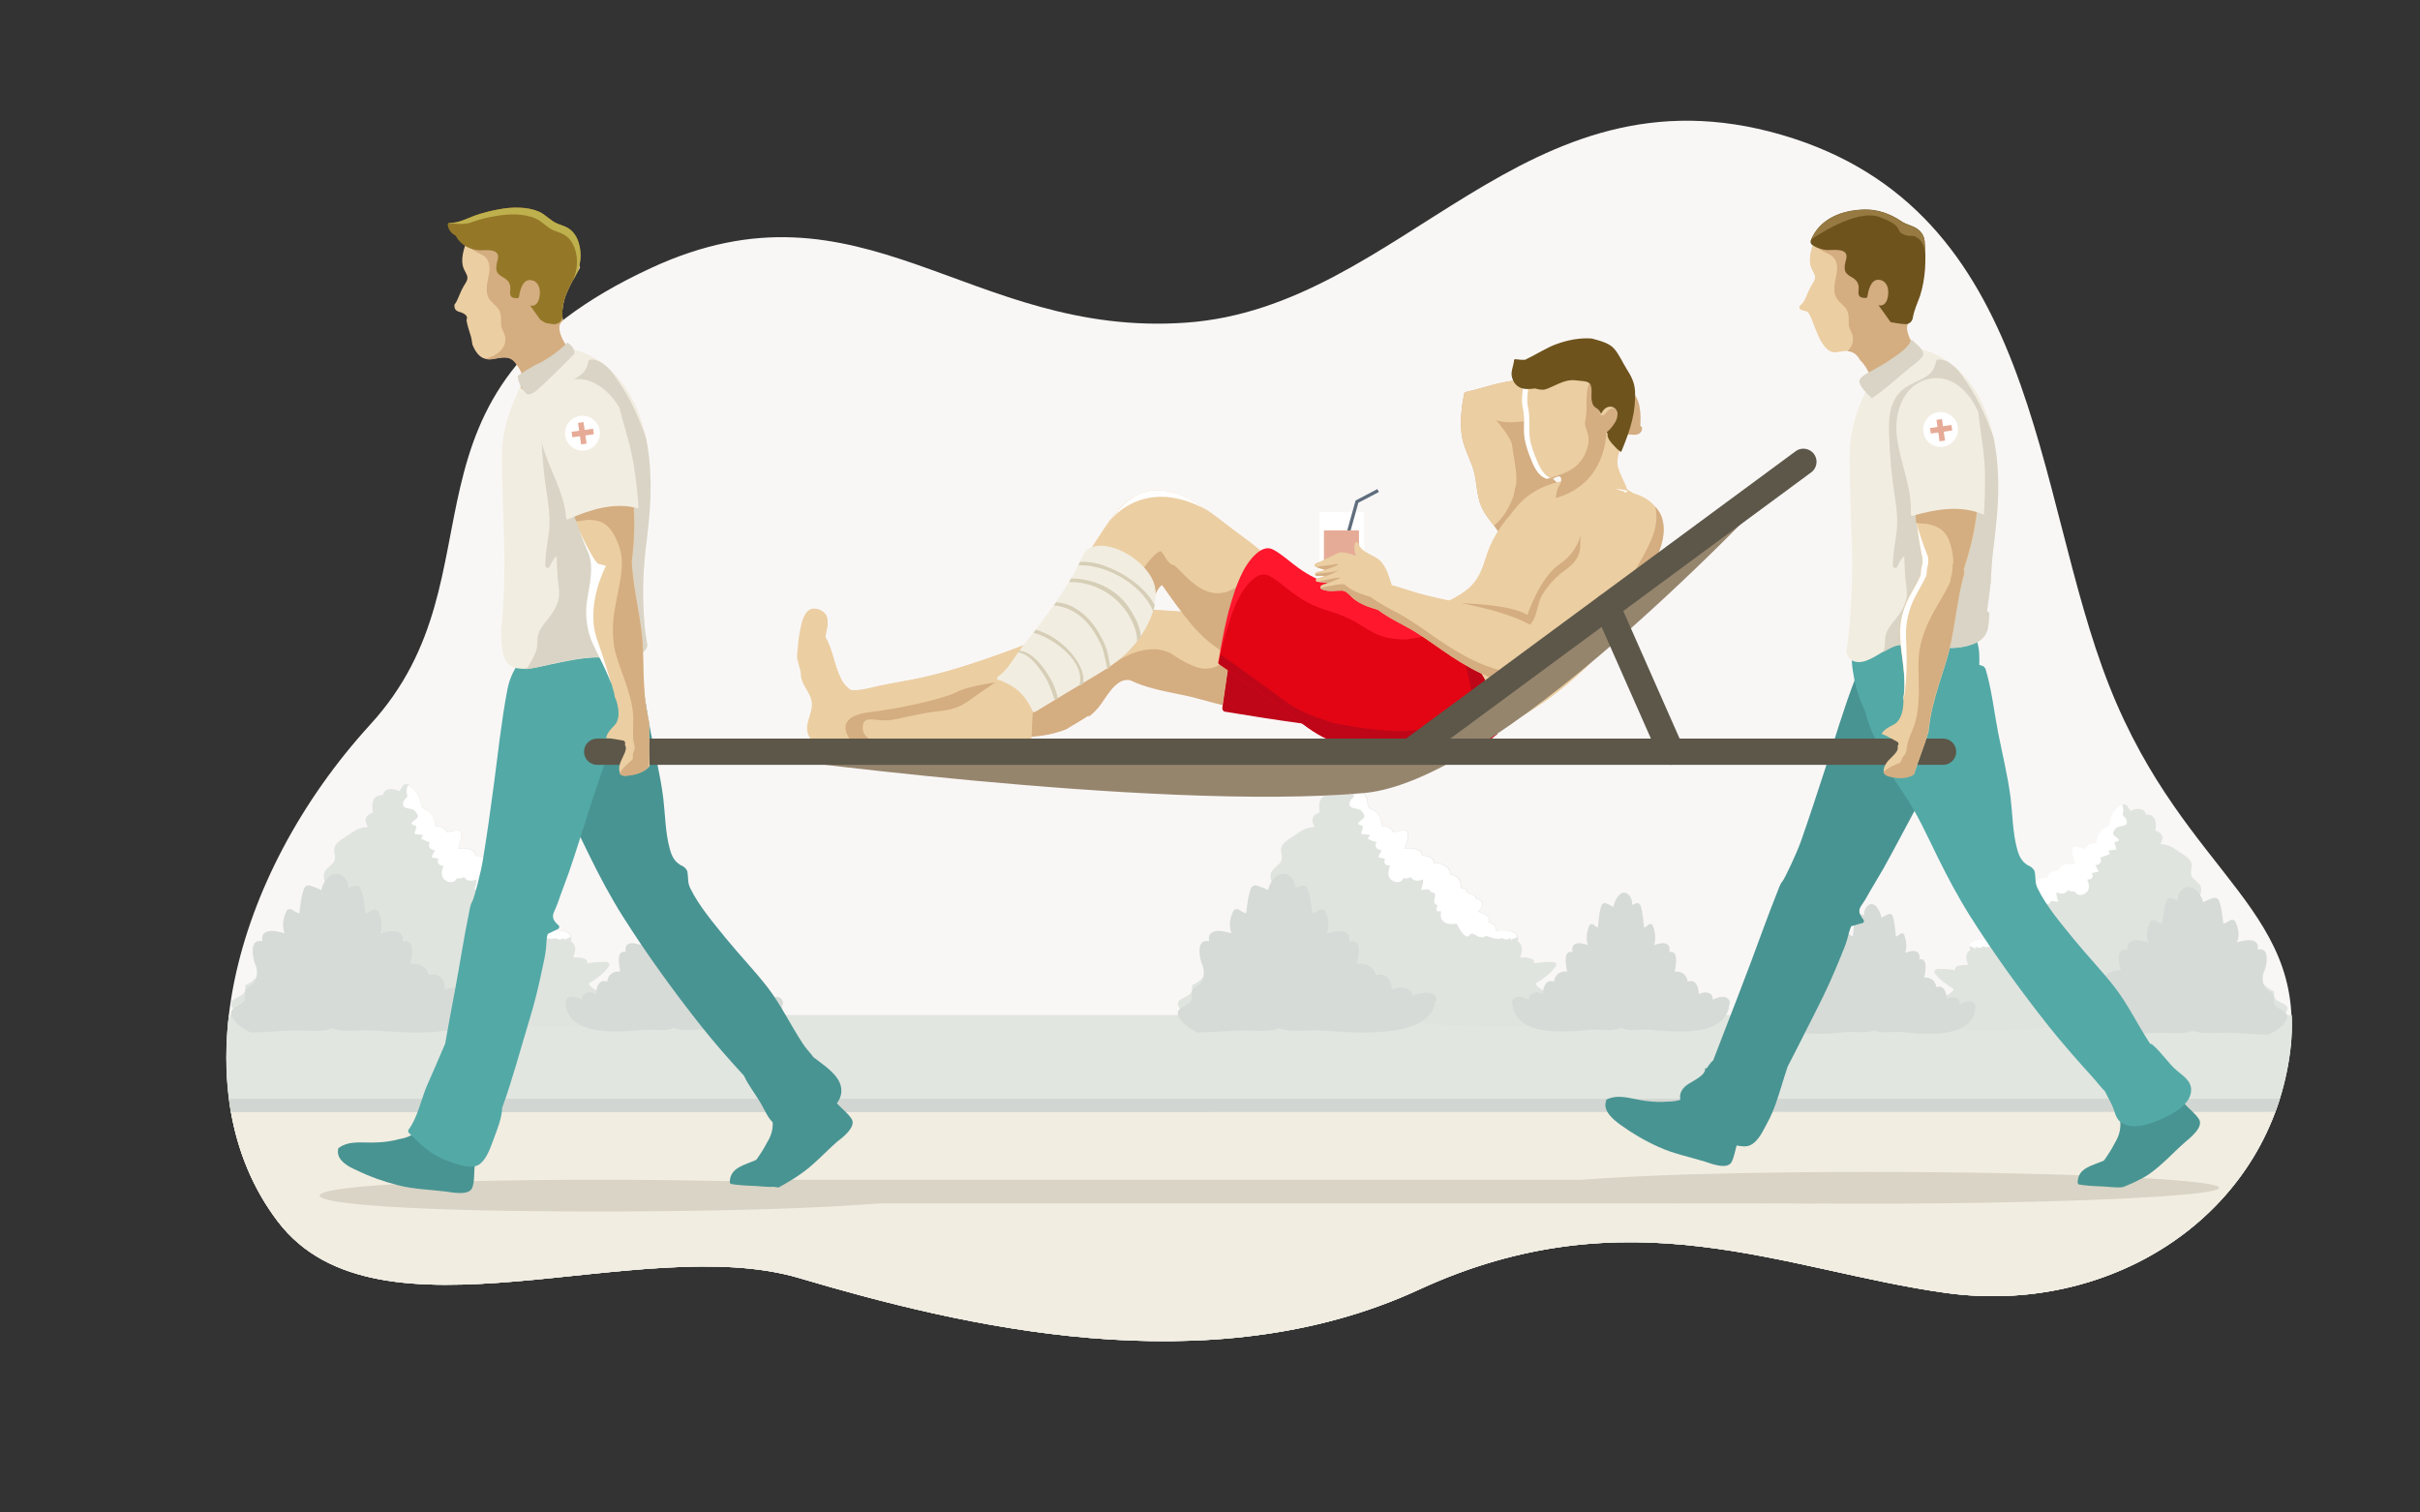 <?xml version="1.0" encoding="utf-8"?>
<!-- Generator: Adobe Illustrator 24.3.0, SVG Export Plug-In . SVG Version: 6.00 Build 0)  -->
<svg version="1.1" id="Layer_1" xmlns="http://www.w3.org/2000/svg" xmlns:xlink="http://www.w3.org/1999/xlink" x="0px" y="0px"
	 viewBox="0 0 960 600" style="enable-background:new 0 0 960 600;" xml:space="preserve">
<rect x="0" y="0" width="960" height="600" fill="#333333" stroke="none"/>
<style type="text/css">
	.st0{fill:#F9F7F6;}
	.st1{fill:#E1E6E0;}
	.st2{fill:#D2D6D2;}
	.st3{fill:#F2EDE1;}
	.st4{fill:#E0E4DF;}
	.st5{fill:#D6DBD7;}
	.st6{fill:#FFFFFF;}
	.st7{fill:#D9D4C5;}
	.st8{fill:#D4AD81;}
	.st9{fill:#489492;}
	.st10{fill:#EBCEA2;}
	.st11{fill:#53A9A6;}
	.st12{fill:#6E531D;}
	.st13{fill:#947828;}
	.st14{fill:#BFB04E;}
	.st15{fill:none;}
	.st16{fill:#BF0618;}
	.st17{fill:none;stroke:#5F6D7C;stroke-width:1.302;stroke-miterlimit:10;}
	.st18{fill:#E6AB97;}
	.st19{fill:#FF172E;}
	.st20{fill:#E30513;}
	.st21{fill:#D6CEB6;}
	.st22{fill:#96856D;}
	.st23{fill:none;stroke:#5C5749;stroke-width:10.413;stroke-linecap:round;stroke-miterlimit:10;}
	.st24{fill:#967A42;}
</style>
<g>
	<g>
		<path class="st0" d="M258.3,106.3C149.9,156.4,202,227.2,146.9,287.4c-55.1,60.3-76.4,145-36.7,197.2
			C150,536.8,253.5,488.2,317,507c63.5,18.8,162.5,43.1,245.8,4.6c83.3-38.4,145-7.6,209.1,1.3c64.1,8.9,124.8-28.9,135.7-90.5
			s-40.4-73.1-70.9-150.4S809.2,83.4,706.8,53.5C604.4,23.7,556.6,122,470.4,128C384.2,134.1,342.1,67.5,258.3,106.3z"/>
		<path class="st1" d="M110.3,484.6c39.8,52.2,143.3,3.6,206.8,22.4s162.5,43.1,245.8,4.6c83.3-38.4,145-7.6,209.1,1.3
			s124.8-28.9,135.7-90.5c1.3-7.2,1.7-13.7,1.4-19.7H90.8C87.3,433.1,93,461.9,110.3,484.6z"/>
		<path class="st1" d="M110.3,484.6c39.8,52.2,143.3,3.6,206.8,22.4s162.5,43.1,245.8,4.6c83.3-38.4,145-7.6,209.1,1.3
			s124.8-28.9,135.7-90.5c1.3-7.2,1.7-13.7,1.4-19.7H90.8C87.3,433.1,93,461.9,110.3,484.6z"/>
		<path class="st2" d="M902.5,441.4c0.7-1.8,1.3-3.6,1.9-5.5H90.8c0.2,1.8,0.5,3.7,0.8,5.5H902.5z"/>
		<path class="st3" d="M91.6,441.2c2.8,15.9,8.9,30.6,18.6,43.4C150,536.8,253.5,488.2,317,507s162.5,43.1,245.8,4.6
			c83.3-38.4,145-7.6,209.1,1.3c57.3,8,111.9-21.4,130.6-71.8L91.6,441.2L91.6,441.2z"/>
		<g>
			<path class="st4" d="M762.2,401.2c0-0.2,0.1-0.5,0.5-0.7c0.9-1.1,2.3-1.8,4.1-2c-0.1-0.1-0.3-0.3-0.4-0.4c-0.7-0.7-1.4-1.7-1-2.6
				c0.1-0.3,0.7-0.4,1-0.2c0.7,0.6,0.9,1.3,1.6,1.9c0.1,0.1,0.2,0.2,0.4,0.2c1.4-2.2,5.5-2.5,6.7-5c-3.1-1.9-5.9-4-7.6-6.4
				c-0.5-0.7,0.1-1.6,1.3-1.6c2.3-0.1,4.6,0.1,6.8,0.5c-0.5-1.8,2-2.2,5.1-2.1c-0.8-2.2-1.4-4.4,0.9-6c-1.3-3.6,3.5-4.4,7.7-3.8
				c0-1.5,0.9-2.7,3-3.2c-1.3-2.1,1.2-2.9,3.9-3.9c-2.1-1.6-2.7-3.9,0.6-4.7c0.3-1.4,1.9-1.8,3.7-2.4c-0.4-0.5-0.1-1.1,0.7-1.2
				c0.4-0.1,0.8-0.2,1.2-0.2c-0.2-2.4,0.7-4.3,3.9-5c0.1-2.6,2.4-4,6.1-4.2c0.2-1.8,1.8-2.8,4.4-2.8c0-2.4,3.2-3,6.5-2.6
				c-0.6-2-1.4-3.8-1.2-5.9c0.1-0.6,0.8-1.1,1.8-0.9c1.1,0.2,2.3,0.5,3.4,0.7c0.5-1.4,2.1-2.2,4.3-2.2c0.3-2.2,1.1-5.3,3.9-6.2
				c1.9-0.6,1.5-3,2.1-4.4c0.8-1.8,1.9-3.2,3.9-4.5c0.6-0.4,1.9-0.4,2.3,0.2c0.5,0.7,0.9,1.4,1.4,2.1c2.5-1.4,5.6-1.1,6.1,1.4
				c4.3-0.1,4.1,3.7,3.8,6.4c3.3,1.2,3.2,3.1,1.9,5.3c2.4,0.2,4.2,0.8,6.1,2.2c2.9,2.1,7,3.7,6.3,7.1c-0.3,1.6-0.6,3.1,0.8,4.5
				c0.8,0.8,1.7,1.4,2.3,2.2c1.5,1.9,0.4,4.6-0.8,6.4c-0.5,0.8-2,2-0.2,2.7c0.9,0.4,1.7,0.7,2.5,1.1c1.2,0.6,1.8,1.5,1.9,2.5
				c0.2,1.7-0.3,2.5,1.8,3.4c1.3,0.6,1.8,1.5,2.1,2.5c0.4,1.5-1.2,2.9-1,4.3c0.2,1.8,2.2,2.6,2.8,4.2c1.1,2.8-1.1,4.4-2.5,6.8
				c1.6-0.2,3.4,0.4,3.2,1.8c0,0.2,0,0.4,0,0.6c0.5-0.3,1-0.5,1.6-0.8c1.8-0.7,4.3,0.1,4.8,1.4c1.3-0.2,2.6,0.4,3.3,1.2
				c1.3-0.3,2.6-0.3,3.8,0.2c2.3,0.9,3.2,2.7,5.3,3.7c0.1,0.1,0.3,0.1,0.4,0.2c0.2,0.1,0.4,0.1,0.6,0.2c0.1,0.7-0.1,1.5,0.2,2.4
				c0.9,2.5,6.6,2.4,4.8,5.7c-1.5,2.7-5.2,4.5-8.8,5.9c-8.6-0.2-17.3-0.1-25.9,0c-12.4,0.2-24.8-0.2-37.2-0.1
				c-11.6,0.1-23.1,0.7-34.6,1.4c-9.4,0.5-19.1,0.9-28.3-0.9c-3.1-0.6-2.9-3.6,0-4.3c0.6-0.1,1.2-0.3,1.8-0.4
				c0.1-0.1,0.1-0.2,0.2-0.3c0.1-0.1,0.2-0.2,0.2-0.3c-1.3-0.1-2.6-0.2-3.9-0.1c-0.9,0.3-2,0.3-3,0.2c-1.3,0.1-2.6,0.4-3.9,0.8
				c-0.5,0.1-1.1-0.3-0.6-0.6c0.1-0.1,0.3-0.2,0.5-0.3c-0.2,0-0.4-0.1-0.6-0.2c-0.2,0.2-0.3,0.5-0.4,0.8c-0.1,0.3-0.9,0.3-0.8-0.1
				C761.8,402.1,762,401.7,762.2,401.2z"/>
			<path class="st5" d="M812.6,396.6c1.9-1.6,5.5-0.7,8.1,0.4c0-1.2,0.5-2.4,2.3-2.8c1.9-0.5,3.7-0.2,5.3,0.5c0-3.3,1.8-6.5,6-5.4
				c0.3-2.9,3.3-4.5,7-4.3c-1.2-3.6-1.8-9.2,2.8-8.2c-0.3-1.4-0.2-2.9,1.7-3.5c1.8-0.7,4.4,0,6.5,0.6c-1.1-2.7-0.7-5.3,0.6-8.1
				c0.4-0.8,1.5-1.1,2.4-0.5c0.7,0.6,1.6,0.9,2.4,1.3c0.4-3.2,0.6-6.3,1.8-9.4c0.3-0.7,1.2-1.2,2.1-0.9c0.8,0.2,1.6,0.5,2.3,0.8
				c0-1.7,0.6-3.3,2.1-4.5c1.3-1,3.2-0.9,4.5,0c2,1.5,2.9,3.4,3.5,5.3c1.2-0.7,2.6-1.2,4.1-1.7c0.9-0.2,1.8,0.3,2.1,0.9
				c1.2,3.1,1.4,6.2,1.8,9.4c0.9-0.4,1.7-0.7,2.5-1.3c0.8-0.6,2-0.3,2.3,0.5c1.3,2.8,1.7,5.5,0.6,8.1c2.2-0.6,4.7-1.2,6.5-0.6
				c1.8,0.7,2,2.1,1.7,3.5c4.5-1,4,4.6,2.8,8.2c-1,1.8-1,4.2-0.3,6c0.4,1,0.8,1.8,2,2.3c2.9,1.4,1.5,3,2.1,4.9
				c0.9,2.9,6.6,2.7,4.8,6.4c-1.2,2.6-4,4.4-7,5.9c-4.9-0.1-9.9-0.4-14.8-0.7c-5.2-0.3-10.7,0.9-15.3-0.8
				c-4.6,1.8-10.2,0.5-15.3,0.8c-5.2,0.3-10.3,0.7-15.5,0.8c-9.7,0-23.6-0.9-26.8-9.8c-0.1-0.4-0.1-0.7,0-1
				C811.5,398.7,811.4,397.6,812.6,396.6z"/>
			<g>
				<path class="st6" d="M836.9,338.5c-0.3-0.4-0.4-0.7-0.5-1.1c0.9-0.1,1.8-0.2,2.7-0.3c0.3,0,0.5-0.3,0.4-0.5
					c-0.3-0.8-0.5-1.6-0.7-2.5c0.5-0.1,1-0.3,1.5-0.5c0.3-0.1,0.4-0.4,0.2-0.6c-0.6-0.6-1.3-1.1-1.9-1.6c-0.8-0.8,0-1.9,0.6-2.7
					c0.9-1.1,3-0.8,4-1.5c0.9-0.6,0.5-1.9,0-2.6c-0.2-0.3-0.3-0.4-0.6-0.6c-0.6-0.5-0.6-1.1-0.4-1.7c0.3-0.8,0-1.9-0.2-2.7
					c-0.1-0.2-0.4-0.4-0.7-0.3c-1.9,1.3-3,2.7-3.8,4.5c-0.6,1.3-0.2,3.8-2.1,4.4c-2.8,0.9-3.5,4.1-3.9,6.2c-2.1,0-3.8,0.8-4.3,2.2
					c-1.1-0.2-2.3-0.5-3.4-0.7c-0.9-0.2-1.7,0.3-1.8,0.9c-0.2,2.1,0.6,3.9,1.2,5.9c-3.3-0.3-6.5,0.3-6.5,2.6c-2.7,0-4.2,1-4.4,2.8
					c-3.7,0.1-6,1.6-6.1,4.2c-3.2,0.7-4.1,2.6-3.9,5c-0.4,0.1-0.8,0.2-1.2,0.2c-0.8,0.1-1,0.8-0.7,1.2c-1.8,0.6-3.4,1-3.7,2.4
					c-3.3,0.8-2.7,3.1-0.6,4.7c-2.6,1-5.1,1.8-3.9,3.9c-2.1,0.6-3,1.8-3,3.2c-3.5-0.5-7.4,0-7.9,2.2c0.5,0.4,1.1,0.7,1.8,0.9h0.1
					c0,0.2,0.1,0.3,0.1,0.4s0.3,0.1,0.3,0c0-0.2,0-0.3-0.1-0.5c0.2-0.1,0.3-0.2,0.3-0.4c0.1,0.1,0.3,0.3,0.5,0.3
					c0.9,0.4,1.8,0.1,2.4-0.4c1.7,0.8,4.2-0.2,6-0.8c0.6,0.5,1.3,0.8,2.4,0.5c0.7-0.2,1.3-0.6,1.8-0.9c1.1-0.7,1.6-0.2,2.2,0.6
					c0.2,0.2,0.6,0.2,0.9,0.1c2-1.2,2.6-3,3.5-4.7c1.8,0.3,3.6,0.3,4.9-0.8c1.2-1,1.1-2.5,0.8-3.7c0.4,0,0.9,0,1.2,0
					c0.4,0,0.6-0.3,0.5-0.5c-0.1-0.6-0.2-1.2-0.4-1.8c3.3-1-1.1-4.5,2.3-4.9c0.1,0,0.3-0.1,0.3-0.2c0.2-1.1,1.6-1,2.6-0.6
					c0.4,0.1,0.9-0.1,0.8-0.4c-0.5-1.1-0.8-2.2-0.7-3.3c2.1,0.8,3.6,0.6,4.6-0.9c0.8,0.5,1.6,0.7,2.7,0.5c0.6,1.6,2.7,2,4.5,0.5
					c1.6-1.3,1.1-3.5,0.4-5.2c2,0.1,2.6-1.2,1.8-2.5c0.7-0.2,1.4-0.4,2.2-0.5c0.3,0,0.5-0.3,0.4-0.5c-0.4-0.7-0.8-1.5-1.2-2.2
					c2.1-0.2,2.8-1.6,1.9-3c1.2-0.3,2.2-0.7,3.3-1.2C837,338.9,837.1,338.7,836.9,338.5z"/>
			</g>
			<path class="st5" d="M783.1,398c-1.3-1.4-3.8-0.6-5.6,0.4c0-1.1-0.4-2.1-1.6-2.5c-1.3-0.5-2.6-0.2-3.7,0.4c0-2.9-1.2-5.7-4.1-4.7
				c-0.2-2.6-2.3-4-4.8-3.8c0.8-3.2,1.2-8.1-1.9-7.2c0.2-1.2,0.1-2.5-1.1-3.1c-1.3-0.6-3,0-4.5,0.5c0.7-2.3,0.5-4.7-0.4-7.1
				c-0.3-0.7-1.1-1-1.6-0.4c-0.5,0.5-1.1,0.8-1.7,1.1c-0.3-2.8-0.4-5.5-1.3-8.2c-0.2-0.6-0.8-1-1.5-0.8c-1.1,0.4-2,0.9-2.9,1.4
				c-0.4-1.7-1-3.3-2.4-4.7c-0.9-0.8-2.2-0.9-3.1,0c-1.1,1-1.5,2.4-1.5,3.9c-0.5-0.3-1-0.5-1.6-0.7s-1.3,0.2-1.5,0.8
				c-0.9,2.7-1,5.5-1.3,8.2c-0.6-0.3-1.2-0.6-1.7-1.1c-0.6-0.5-1.4-0.2-1.6,0.4c-0.9,2.5-1.2,4.8-0.4,7.1c-1.5-0.5-3.3-1.1-4.5-0.5
				c-1.3,0.6-1.4,1.8-1.2,3.1c-3.1-0.9-2.8,4-1.9,7.2c-2.6-0.2-4.6,1.2-4.8,3.8c-2.9-1-4.1,1.8-4.1,4.7c-1.1-0.6-2.4-0.9-3.7-0.4
				c-1.2,0.4-1.5,1.4-1.6,2.5c-1.8-0.9-4.3-1.7-5.6-0.4c-0.8,0.9-0.7,1.8-0.3,2.8c-0.1,0.3-0.1,0.6,0,0.9c2.2,7.7,11.8,8.6,18.6,8.5
				c3.6,0,7.2-0.4,10.7-0.7c3.6-0.3,7.4,0.8,10.6-0.7c3.2,1.6,7,0.4,10.6,0.7c3.6,0.3,7.2,0.7,10.7,0.7c6.7,0,16.3-0.8,18.6-8.5
				c0.1-0.3,0.1-0.6,0-0.9C783.8,399.9,783.9,398.9,783.1,398z"/>
		</g>
		<g>
			<path class="st4" d="M247.2,399.6c0-0.3-0.1-0.5-0.5-0.8c-0.9-1.1-2.5-1.9-4.4-2.1c0.2-0.1,0.3-0.3,0.4-0.4
				c0.7-0.8,1.5-1.8,1.1-2.8c-0.1-0.3-0.7-0.5-1-0.2c-0.7,0.6-0.9,1.4-1.7,2c-0.1,0.1-0.3,0.2-0.4,0.3c-1.5-2.3-5.9-2.7-7.2-5.4
				c3.4-2,6.3-4.3,8.1-6.9c0.6-0.8-0.1-1.7-1.4-1.7c-2.5-0.1-4.9,0.2-7.3,0.5c0.5-1.9-2.2-2.4-5.5-2.3c0.9-2.3,1.5-4.7-1-6.5
				c1.4-3.9-3.7-4.7-8.3-4.1c0-1.6-1-2.8-3.2-3.5c1.3-2.2-1.3-3.1-4.1-4.2c2.2-1.7,2.9-4.2-0.7-5.1c-0.3-1.5-2.1-2-4-2.6
				c0.4-0.5,0.1-1.2-0.7-1.3c-0.4-0.1-0.9-0.2-1.3-0.3c0.2-2.6-0.8-4.7-4.2-5.4c-0.1-2.8-2.6-4.3-6.5-4.5c-0.2-1.9-1.9-3-4.7-2.9
				c0-2.6-3.5-3.2-7-2.8c0.7-2.1,1.5-4.1,1.3-6.3c-0.1-0.7-0.9-1.2-1.9-1c-1.2,0.3-2.5,0.5-3.7,0.8c-0.5-1.5-2.3-2.3-4.6-2.4
				c-0.4-2.3-1.2-5.7-4.1-6.7c-2-0.7-1.6-3.2-2.2-4.7c-0.9-1.9-2.1-3.4-4.1-4.9c-0.7-0.5-2-0.4-2.5,0.2c-0.5,0.8-1,1.5-1.5,2.3
				c-2.7-1.5-6-1.2-6.5,1.5c-4.6-0.1-4.4,4-4,6.9c-3.5,1.3-3.4,3.4-2,5.7c-2.5,0.2-4.5,0.9-6.5,2.4c-3.1,2.3-7.5,3.9-6.8,7.6
				c0.3,1.7,0.7,3.3-0.9,4.8c-0.8,0.8-1.8,1.5-2.5,2.4c-1.6,2-0.5,4.9,0.8,6.9c0.6,0.9,2.1,2.2,0.2,2.9c-0.9,0.4-1.9,0.7-2.7,1.2
				c-1.3,0.6-1.9,1.6-2.1,2.6c-0.2,1.8,0.4,2.6-2,3.7c-1.4,0.6-1.9,1.6-2.2,2.7c-0.4,1.6,1.3,3.1,1.1,4.6c-0.2,1.9-2.4,2.8-3,4.5
				c-1.1,3,1.1,4.8,2.7,7.3c-1.7-0.2-3.6,0.4-3.5,1.9c0,0.2,0,0.4,0,0.6c-0.5-0.3-1.1-0.6-1.7-0.8c-1.9-0.8-4.6,0.1-5.1,1.5
				c-1.4-0.2-2.8,0.4-3.5,1.3c-1.3-0.3-2.7-0.3-4.1,0.2c-2.5,0.9-3.4,2.9-5.7,4c-0.2,0.1-0.3,0.2-0.4,0.2c-0.2,0.1-0.5,0.1-0.7,0.2
				c-0.1,0.8,0.1,1.7-0.2,2.6c-0.9,2.7-7,2.6-5.1,6.1c1.6,2.9,5.5,4.8,9.4,6.3c9.3-0.2,18.5-0.1,27.8,0c13.3,0.2,26.6-0.2,39.9-0.1
				c12.4,0.1,24.7,0.8,37.1,1.4c10,0.5,20.5,1,30.3-1c3.3-0.7,3.2-3.8,0-4.6c-0.6-0.1-1.3-0.3-1.9-0.4c-0.1-0.1-0.1-0.2-0.2-0.3
				c-0.1-0.1-0.2-0.2-0.3-0.3c1.4-0.1,2.8-0.2,4.2-0.2c1,0.3,2.1,0.4,3.2,0.2c1.4,0.1,2.8,0.4,4.2,0.8c0.5,0.2,1.2-0.3,0.7-0.6
				c-0.2-0.1-0.3-0.2-0.5-0.3c0.2,0,0.4-0.1,0.6-0.2c0.2,0.3,0.3,0.5,0.4,0.8c0.1,0.3,0.9,0.3,0.9-0.1
				C247.6,400.6,247.4,400.1,247.2,399.6z"/>
			<path class="st5" d="M193.3,394.7c-2-1.7-5.9-0.7-8.7,0.4c0-1.3-0.6-2.5-2.4-3c-2-0.6-4-0.2-5.7,0.5c0-3.6-1.9-7-6.4-5.7
				c-0.4-3.1-3.5-4.9-7.5-4.6c1.3-3.9,1.9-9.9-3-8.8c0.3-1.5,0.2-3.1-1.8-3.8c-2-0.7-4.7,0-7,0.6c1.1-2.9,0.7-5.7-0.7-8.7
				c-0.4-0.8-1.7-1.2-2.5-0.5c-0.8,0.6-1.7,1-2.6,1.4c-0.5-3.4-0.6-6.8-2-10.1c-0.3-0.7-1.3-1.3-2.3-1c-0.9,0.2-1.7,0.5-2.5,0.8
				c0-1.8-0.6-3.5-2.3-4.8c-1.4-1-3.4-1-4.8,0c-2.2,1.6-3.1,3.6-3.7,5.7c-1.3-0.7-2.8-1.3-4.4-1.8c-1-0.3-2,0.3-2.3,1
				c-1.3,3.3-1.5,6.7-2,10.1c-0.9-0.4-1.8-0.8-2.6-1.4c-0.9-0.7-2.1-0.3-2.5,0.5c-1.4,3-1.8,5.8-0.7,8.7c-2.3-0.6-5-1.3-7-0.6
				c-2,0.7-2.1,2.3-1.8,3.8c-4.8-1.1-4.3,4.9-3,8.8c1,2,1.1,4.5,0.3,6.4c-0.4,1-0.9,1.9-2.1,2.5c-3.1,1.5-1.6,3.2-2.2,5.3
				c-0.9,3.1-7,2.9-5.1,6.9c1.3,2.8,4.3,4.8,7.5,6.3c5.3-0.1,10.6-0.5,15.9-0.8c5.5-0.3,11.5,1,16.4-0.9c5,1.9,10.9,0.5,16.4,0.9
				c5.5,0.3,11.1,0.8,16.6,0.8c10.4,0,25.3-1,28.7-10.5c0.1-0.4,0.1-0.7,0-1.1C194.4,396.9,194.5,395.7,193.3,394.7z"/>
			<g>
				<path class="st6" d="M167.2,332.4c0.3-0.4,0.4-0.8,0.6-1.2c-1-0.1-1.9-0.2-2.9-0.3c-0.3,0-0.5-0.3-0.4-0.6
					c0.4-0.9,0.6-1.7,0.7-2.6c-0.6-0.1-1-0.4-1.6-0.6c-0.3-0.1-0.5-0.5-0.3-0.7c0.6-0.6,1.4-1.2,2.1-1.8c0.9-0.8-0.1-2.1-0.7-2.8
					c-0.9-1.2-3.2-0.8-4.3-1.7c-0.9-0.7-0.5-2,0-2.8c0.2-0.3,0.3-0.4,0.6-0.6c0.7-0.5,0.7-1.1,0.4-1.8c-0.3-0.9,0-2,0.2-2.9
					c0.1-0.3,0.4-0.4,0.8-0.4c2,1.4,3.2,2.9,4,4.8c0.7,1.4,0.2,4,2.2,4.7c3,1,3.8,4.3,4.1,6.7c2.3,0,4,0.9,4.6,2.4
					c1.2-0.2,2.5-0.5,3.7-0.8c1-0.2,1.8,0.3,1.9,1c0.2,2.2-0.6,4.2-1.3,6.3c3.5-0.4,7,0.3,7,2.8c2.8,0,4.5,1,4.7,2.9
					c3.9,0.2,6.4,1.7,6.5,4.5c3.4,0.7,4.4,2.8,4.2,5.4c0.4,0.1,0.9,0.2,1.3,0.3c0.9,0.1,1.1,0.8,0.7,1.3c1.9,0.6,3.7,1.1,4,2.6
					c3.6,0.9,2.9,3.3,0.7,5.1c2.8,1.1,5.5,1.9,4.1,4.2c2.2,0.6,3.3,1.9,3.2,3.5c3.7-0.6,7.9,0,8.4,2.3c-0.5,0.4-1.1,0.7-1.9,0.9
					c-0.1,0-0.1,0-0.2,0c0,0.2-0.1,0.3-0.1,0.5c0,0.1-0.3,0.1-0.3,0c0-0.2,0-0.3,0.1-0.5c-0.2-0.1-0.3-0.3-0.4-0.4
					c-0.2,0.1-0.3,0.3-0.6,0.4c-1,0.4-1.9,0.1-2.6-0.4c-1.8,0.9-4.5-0.2-6.4-0.9c-0.6,0.6-1.4,0.8-2.6,0.5c-0.7-0.2-1.3-0.7-1.9-1
					c-1.2-0.7-1.7-0.2-2.4,0.6c-0.2,0.3-0.7,0.3-1,0.1c-2.1-1.3-2.7-3.3-3.8-5c-1.9,0.3-3.9,0.3-5.2-0.9c-1.3-1.1-1.2-2.6-0.9-4
					c-0.5,0-0.9,0-1.3,0c-0.4,0-0.6-0.3-0.6-0.5c0.1-0.7,0.2-1.3,0.5-1.9c-3.5-1,1.2-4.8-2.5-5.2c-0.2,0-0.3-0.1-0.4-0.2
					c-0.2-1.2-1.7-1-2.8-0.7c-0.4,0.1-1-0.1-0.8-0.5c0.5-1.2,0.9-2.4,0.7-3.6c-2.3,0.8-3.9,0.6-4.9-1c-0.8,0.5-1.7,0.7-2.9,0.5
					c-0.6,1.7-2.9,2.1-4.8,0.6c-1.7-1.4-1.2-3.8-0.4-5.6c-2.1,0.1-2.8-1.3-2-2.7c-0.8-0.2-1.5-0.4-2.3-0.5c-0.3,0-0.5-0.3-0.4-0.5
					c0.5-0.8,0.9-1.6,1.3-2.4c-2.2-0.2-3-1.7-2-3.2c-1.2-0.3-2.4-0.8-3.5-1.3C167.1,332.9,167,332.7,167.2,332.4z"/>
			</g>
			<path class="st5" d="M224.9,396.2c1.4-1.5,4.1-0.6,6,0.4c0-1.1,0.4-2.2,1.7-2.7c1.4-0.5,2.8-0.2,3.9,0.5c0-3.1,1.3-6.1,4.4-5
				c0.2-2.7,2.4-4.3,5.2-4c-0.9-3.4-1.3-8.7,2.1-7.7c-0.2-1.3-0.1-2.7,1.2-3.3c1.4-0.6,3.2,0,4.9,0.5c-0.8-2.5-0.5-5,0.5-7.6
				c0.3-0.7,1.1-1,1.7-0.5c0.5,0.5,1.2,0.9,1.8,1.2c0.3-3,0.4-5.9,1.4-8.8c0.2-0.6,0.9-1.1,1.6-0.9c1.2,0.4,2.2,0.9,3.1,1.5
				c0.4-1.8,1.1-3.6,2.6-5c0.9-0.9,2.4-0.9,3.3,0c1.2,1.1,1.6,2.6,1.6,4.2c0.5-0.3,1.1-0.5,1.7-0.7c0.7-0.2,1.4,0.3,1.6,0.9
				c0.9,2.9,1.1,5.9,1.4,8.8c0.6-0.3,1.3-0.7,1.8-1.2c0.6-0.6,1.5-0.3,1.7,0.5c1,2.6,1.2,5.1,0.5,7.6c1.6-0.5,3.5-1.1,4.8-0.5
				c1.4,0.6,1.5,2,1.2,3.3c3.4-0.9,3,4.3,2.1,7.7c2.8-0.2,4.9,1.3,5.2,4c3.1-1.1,4.4,1.9,4.4,5c1.2-0.7,2.6-0.9,3.9-0.5
				s1.6,1.5,1.7,2.7c1.9-1,4.6-1.8,6-0.4c0.9,0.9,0.8,2,0.3,3c0.1,0.3,0.1,0.6,0,0.9c-2.4,8.3-12.7,9.2-19.9,9.1
				c-3.8,0-7.7-0.4-11.5-0.7c-3.8-0.3-7.9,0.9-11.4-0.8c-3.4,1.7-7.5,0.5-11.4,0.8c-3.8,0.3-7.7,0.7-11.5,0.7
				c-7.2,0-17.5-0.9-19.9-9.1c-0.1-0.3-0.1-0.6,0-0.9C224.1,398.2,224,397.1,224.9,396.2z"/>
		</g>
		<g>
			<path class="st4" d="M622.8,399.6c0-0.3-0.1-0.5-0.5-0.8c-0.9-1.1-2.5-1.9-4.4-2.1c0.2-0.1,0.3-0.3,0.4-0.4
				c0.7-0.8,1.5-1.8,1.1-2.8c-0.1-0.3-0.7-0.5-1-0.2c-0.7,0.6-0.9,1.4-1.7,2c-0.1,0.1-0.3,0.2-0.4,0.3c-1.5-2.3-5.9-2.7-7.2-5.4
				c3.4-2,6.3-4.3,8.1-6.9c0.6-0.8-0.1-1.7-1.4-1.7c-2.5-0.1-4.9,0.2-7.3,0.5c0.5-1.9-2.2-2.4-5.5-2.3c0.9-2.3,1.5-4.7-1-6.5
				c1.4-3.9-3.7-4.7-8.3-4.1c0-1.6-1-2.8-3.2-3.5c1.3-2.2-1.3-3.1-4.1-4.2c2.2-1.7,2.9-4.2-0.7-5.1c-0.3-1.5-2.1-2-4-2.6
				c0.4-0.5,0.2-1.2-0.7-1.3c-0.4-0.1-0.9-0.2-1.3-0.3c0.2-2.6-0.8-4.7-4.2-5.4c-0.1-2.8-2.6-4.3-6.5-4.5c-0.2-1.9-1.9-3-4.7-2.9
				c0-2.6-3.5-3.2-7-2.8c0.7-2.1,1.5-4.1,1.3-6.3c-0.1-0.7-0.9-1.2-1.9-1c-1.2,0.3-2.5,0.5-3.7,0.8c-0.5-1.5-2.3-2.3-4.6-2.4
				c-0.4-2.3-1.2-5.7-4.1-6.7c-2-0.7-1.6-3.2-2.2-4.7c-0.9-1.9-2.1-3.4-4.1-4.9c-0.7-0.5-2-0.4-2.5,0.2c-0.5,0.8-1,1.5-1.5,2.3
				c-2.7-1.5-6-1.2-6.5,1.5c-4.6-0.1-4.4,4-4,6.9c-3.5,1.3-3.4,3.4-2,5.7c-2.5,0.2-4.5,0.9-6.5,2.4c-3.1,2.3-7.5,3.9-6.8,7.6
				c0.3,1.7,0.7,3.3-0.9,4.8c-0.8,0.8-1.8,1.5-2.5,2.4c-1.6,2-0.5,4.9,0.8,6.9c0.6,0.9,2.1,2.2,0.2,2.9c-0.9,0.4-1.9,0.7-2.7,1.2
				c-1.3,0.6-1.9,1.6-2.1,2.6c-0.2,1.8,0.4,2.6-2,3.7c-1.4,0.6-1.9,1.6-2.2,2.7c-0.4,1.6,1.3,3.1,1.1,4.6c-0.2,1.9-2.4,2.8-3,4.5
				c-1.1,3,1.1,4.8,2.7,7.3c-1.7-0.2-3.6,0.4-3.5,1.9c0,0.2,0,0.4,0,0.6c-0.5-0.3-1.1-0.6-1.7-0.8c-1.9-0.8-4.6,0.1-5.1,1.5
				c-1.4-0.2-2.8,0.4-3.5,1.3c-1.3-0.3-2.7-0.3-4.1,0.2c-2.5,0.9-3.4,2.9-5.7,4c-0.2,0.1-0.3,0.2-0.4,0.2c-0.2,0.1-0.5,0.1-0.7,0.2
				c-0.1,0.8,0.1,1.7-0.2,2.6c-0.9,2.7-7,2.6-5.1,6.1c1.6,2.9,5.5,4.8,9.4,6.3c9.3-0.2,18.5-0.1,27.8,0c13.3,0.2,26.6-0.2,39.9-0.1
				c12.4,0.1,24.7,0.8,37.1,1.4c10,0.5,20.5,1,30.3-1c3.3-0.7,3.2-3.8,0-4.6c-0.6-0.1-1.3-0.3-1.9-0.4c-0.1-0.1-0.1-0.2-0.2-0.3
				c-0.1-0.1-0.2-0.2-0.3-0.3c1.4-0.1,2.8-0.2,4.2-0.2c1,0.3,2.1,0.4,3.2,0.2c1.4,0.1,2.8,0.4,4.2,0.8c0.5,0.2,1.2-0.3,0.7-0.6
				c-0.2-0.1-0.3-0.2-0.5-0.3c0.2,0,0.4-0.1,0.6-0.2c0.2,0.3,0.3,0.5,0.4,0.8c0.1,0.3,0.9,0.3,0.9-0.1
				C623.2,400.6,623.1,400.1,622.8,399.6z"/>
			<path class="st5" d="M568.9,394.7c-2-1.7-5.9-0.7-8.7,0.4c0-1.3-0.6-2.5-2.4-3c-2-0.6-4-0.2-5.7,0.5c0-3.6-1.9-7-6.4-5.7
				c-0.4-3.1-3.5-4.9-7.5-4.6c1.3-3.9,1.9-9.9-3-8.8c0.3-1.5,0.2-3.1-1.8-3.8c-2-0.7-4.7,0-7,0.6c1.1-2.9,0.7-5.7-0.7-8.7
				c-0.4-0.8-1.7-1.2-2.5-0.5c-0.8,0.6-1.7,1-2.6,1.4c-0.5-3.4-0.6-6.8-2-10.1c-0.3-0.7-1.3-1.3-2.3-1c-0.9,0.2-1.7,0.5-2.5,0.8
				c0-1.8-0.6-3.5-2.3-4.8c-1.4-1-3.4-1-4.8,0c-2.2,1.6-3.1,3.6-3.7,5.7c-1.3-0.7-2.8-1.3-4.4-1.8c-1-0.3-2,0.3-2.3,1
				c-1.3,3.3-1.5,6.7-2,10.1c-0.9-0.4-1.8-0.8-2.6-1.4c-0.9-0.7-2.1-0.3-2.5,0.5c-1.4,3-1.8,5.8-0.7,8.7c-2.3-0.6-5-1.3-7-0.6
				c-2,0.7-2.1,2.3-1.8,3.8c-4.8-1.1-4.3,4.9-3,8.8c1,2,1.1,4.5,0.3,6.4c-0.4,1-0.9,1.9-2.1,2.5c-3.1,1.5-1.6,3.2-2.2,5.3
				c-0.9,3.1-7,2.9-5.1,6.9c1.3,2.8,4.3,4.8,7.5,6.3c5.3-0.1,10.6-0.5,15.9-0.8c5.5-0.3,11.5,1,16.4-0.9c5,1.9,10.9,0.5,16.4,0.9
				c5.5,0.3,11.1,0.8,16.6,0.8c10.4,0,25.3-1,28.7-10.5c0.1-0.4,0.1-0.7,0-1.1C570,396.9,570.1,395.7,568.9,394.7z"/>
			<g>
				<path class="st6" d="M542.8,332.4c0.3-0.4,0.4-0.8,0.6-1.2c-1-0.1-1.9-0.2-2.9-0.3c-0.3,0-0.5-0.3-0.5-0.6
					c0.4-0.9,0.6-1.7,0.7-2.6c-0.6-0.1-1-0.4-1.6-0.6c-0.3-0.1-0.5-0.5-0.3-0.7c0.6-0.6,1.4-1.2,2.1-1.8c0.9-0.8-0.1-2.1-0.7-2.8
					c-0.9-1.2-3.2-0.8-4.3-1.7c-0.9-0.7-0.5-2,0-2.8c0.2-0.3,0.3-0.4,0.6-0.6c0.6-0.5,0.7-1.1,0.4-1.8c-0.3-0.9,0-2,0.2-2.9
					c0.1-0.3,0.4-0.4,0.8-0.4c2,1.4,3.2,2.9,4,4.8c0.7,1.4,0.2,4,2.2,4.7c3,1,3.8,4.3,4.1,6.7c2.3,0,4,0.9,4.6,2.4
					c1.2-0.2,2.5-0.5,3.7-0.8c1-0.2,1.8,0.3,1.9,1c0.2,2.2-0.6,4.2-1.3,6.3c3.5-0.4,7,0.3,7,2.8c2.9,0,4.5,1,4.7,2.9
					c3.9,0.2,6.4,1.7,6.5,4.5c3.4,0.7,4.4,2.8,4.2,5.4c0.4,0.1,0.9,0.2,1.3,0.3c0.9,0.1,1.1,0.8,0.7,1.3c1.9,0.6,3.7,1.1,4,2.6
					c3.6,0.9,2.9,3.3,0.7,5.1c2.8,1.1,5.5,1.9,4.1,4.2c2.2,0.6,3.3,1.9,3.2,3.5c3.7-0.6,7.9,0,8.4,2.3c-0.5,0.4-1.1,0.7-1.9,0.9
					c-0.1,0-0.1,0-0.2,0c0,0.2-0.1,0.3-0.1,0.5c0,0.1-0.3,0.1-0.3,0c0-0.2,0-0.3,0.1-0.5c-0.2-0.1-0.3-0.3-0.4-0.4
					c-0.2,0.1-0.3,0.3-0.6,0.4c-1,0.4-1.9,0.1-2.6-0.4c-1.8,0.9-4.5-0.2-6.4-0.9c-0.6,0.6-1.4,0.8-2.6,0.5c-0.7-0.2-1.3-0.7-1.9-1
					c-1.2-0.7-1.7-0.2-2.4,0.6c-0.2,0.3-0.7,0.3-1,0.1c-2.1-1.3-2.7-3.3-3.8-5c-1.9,0.3-3.9,0.3-5.2-0.9c-1.3-1.1-1.2-2.6-0.9-4
					c-0.5,0-0.9,0-1.3,0c-0.4,0-0.6-0.3-0.6-0.5c0.1-0.7,0.2-1.3,0.5-1.9c-3.5-1,1.2-4.8-2.5-5.2c-0.2,0-0.3-0.1-0.4-0.2
					c-0.2-1.2-1.7-1-2.8-0.7c-0.4,0.1-1-0.1-0.8-0.5c0.5-1.2,0.9-2.4,0.7-3.6c-2.3,0.8-3.9,0.6-4.9-1c-0.8,0.5-1.7,0.7-2.9,0.5
					c-0.6,1.7-2.9,2.1-4.8,0.6c-1.7-1.4-1.2-3.8-0.4-5.6c-2.1,0.1-2.8-1.3-2-2.7c-0.8-0.2-1.5-0.4-2.3-0.5c-0.3,0-0.5-0.3-0.4-0.5
					c0.5-0.8,0.9-1.6,1.3-2.4c-2.2-0.2-3-1.7-2-3.2c-1.2-0.3-2.4-0.8-3.5-1.3C542.7,332.9,542.6,332.7,542.8,332.4z"/>
			</g>
			<path class="st5" d="M600.5,396.2c1.4-1.5,4.1-0.6,6,0.4c0-1.1,0.4-2.2,1.7-2.7c1.4-0.5,2.8-0.2,3.9,0.5c0-3.1,1.3-6.1,4.4-5
				c0.2-2.7,2.4-4.3,5.2-4c-0.9-3.4-1.3-8.7,2.1-7.7c-0.2-1.3-0.1-2.7,1.2-3.3c1.4-0.6,3.2,0,4.9,0.5c-0.8-2.5-0.5-5,0.5-7.6
				c0.3-0.7,1.1-1,1.7-0.5c0.5,0.5,1.2,0.9,1.8,1.2c0.3-3,0.4-5.9,1.4-8.8c0.2-0.6,0.9-1.1,1.6-0.9c1.2,0.4,2.2,0.9,3.1,1.5
				c0.4-1.8,1.1-3.6,2.6-5c0.9-0.9,2.4-0.9,3.3,0c1.2,1.1,1.6,2.6,1.6,4.2c0.5-0.3,1.1-0.5,1.7-0.7c0.7-0.2,1.4,0.3,1.6,0.9
				c0.9,2.9,1.1,5.9,1.4,8.8c0.6-0.3,1.3-0.7,1.8-1.2c0.6-0.6,1.5-0.3,1.7,0.5c1,2.6,1.2,5.1,0.5,7.6c1.6-0.5,3.5-1.1,4.8-0.5
				c1.4,0.6,1.5,2,1.2,3.3c3.4-0.9,3,4.3,2.1,7.7c2.8-0.2,4.9,1.3,5.2,4c3.1-1.1,4.4,1.9,4.4,5c1.2-0.7,2.6-0.9,3.9-0.5
				c1.3,0.4,1.6,1.5,1.7,2.7c1.9-1,4.6-1.8,6-0.4c0.9,0.9,0.8,2,0.3,3c0.1,0.3,0.1,0.6,0,0.9c-2.4,8.3-12.7,9.2-19.9,9.1
				c-3.8,0-7.7-0.4-11.5-0.7c-3.8-0.3-7.9,0.9-11.4-0.8c-3.4,1.7-7.5,0.5-11.4,0.8c-3.8,0.3-7.7,0.7-11.5,0.7
				c-7.2,0-17.5-0.9-19.9-9.1c-0.1-0.3-0.1-0.6,0-0.9C599.7,398.2,599.6,397.1,600.5,396.2z"/>
		</g>
	</g>
	<path class="st7" d="M364.5,474.3c0,3.5-57.1,6.3-127.6,6.3s-110.1-2.8-110.1-6.3s39.6-6.3,110.1-6.3S364.5,470.9,364.5,474.3z"/>
	<rect x="300.8" y="468" class="st7" width="420.2" height="9.4"/>
	<path class="st7" d="M880.3,471.2c0,3.5-66.4,6.3-139,6.3s-131.5-2.8-131.5-6.3s58.9-6.3,131.5-6.3
		C813.9,464.9,880.3,467.7,880.3,471.2z"/>
	<g>
		<g>
			<path class="st8" d="M671.3,441.7c-0.9,4.4,2.9,8.2,6.3,10.5c2.8,1.9,6.9,3.9,9.3,0.5c1.2-1.7,1.7-3.8,2.5-5.7
				c1.2-2.9,3.2-5.4,4.6-8.3c0.5-0.2,0.9-0.7,0.7-1.4c-0.6-2.4-3.9-4.9-5.8-6.4c-2.6-2-5.4-3.9-8.4-5.2c-0.6-0.3-1.2,0-1.5,0.5
				c-1.6,2.5-2.5,5.4-4,8C673.6,436.6,671.8,439.1,671.3,441.7z"/>
			<path class="st9" d="M786.4,277.1c0.5-2.9-1.3-6.4-2.4-8.7c-1.8-3.8-4.3-7.4-7.9-9.9c-6.9-4.9-16.3-6.2-24.4-4
				c-7.4,2-12.9,7.5-15.7,14.6c-4.6,11.9-8.2,24.2-12.1,36.3c-3.1,9.5-6.2,19-9.5,28.4c-1.6,4.5-6.3,14.6-7.3,15.8
				c-1,1.1-1.5,3-2.1,4.4c-3.7,9.2-7,18.6-10.5,27.9c-3.6,9.5-7.2,18.9-10.9,28.4c-1.3,3.5-2.7,6.9-4,10.4c-0.1,0-0.2,0.1-0.3,0.2
				c-0.9,0.9-1.7,2.1-2.4,3.1v-0.1c-0.1-0.3-0.5-0.2-0.5,0.1c0,0.3,0,0.6-0.1,0.9c-0.2,0.3-0.4,0.7-0.6,1c-1.6,1.9-5.2,3.5-6.6,4.6
				c-2.1,1.6-3,3.6-2.5,5.8c-1.6,0.5-3.3,0.7-5,0.7c-3,0.3-5.9,0.1-9-0.3c-5.5-0.7-10.4-2.9-15.3-0.5c-0.1,0.2-0.2,0.4-0.2,0.6
				c-1.4,4.1,3.3,7.6,5.7,9.4c4.7,3.4,10,6.5,15.2,8.8c5.9,2.7,12.1,3.9,18.3,5.8c2.2,0.7,8.8,3.4,10.6,0.2c1-1.9,1.4-4.4,2-6.6
				c1.9,0.4,4,0.6,5.4-0.1c3.4-1.6,5.2-6,6.9-9.1c2.6-4.7,4.1-9.9,5.7-15c0.7-2.4,1.5-4.8,2.3-7.2c4.1-7.8,8-15.8,12-23.6
				c3.1-6.1,5.9-12.3,8.5-18.7c1-2.5,2.2-5.1,3-7.8c0.5-1.8,0.9-3.8,1.7-5.5c1.5-0.3,2.9-0.9,4.4-1.2c0.6-0.1,0.8-0.9,0.4-1.4
				c-1.5-1.9-2.3-3.5-0.8-5.6c0.7-1.1,1.5-2.1,2.1-3.3c2.1-3.8,4.4-7.4,6.5-11.1c4.2-7.5,8.1-15,12.2-22.6
				c8.3-15.5,16.9-30.9,28-44.6C787.2,277.3,786.8,276.9,786.4,277.1z"/>
			<path class="st10" d="M839.9,432.9c1.3,4.3,4.9,8.1,4.5,12.7c0,0.1,0.1,0.2,0.2,0.3c-0.2,0.5,0,1,0.6,1.2c4.2,1,7.7,3.6,12.2,3
				c3-0.4,6.5-1.7,8.1-4.5c3.3-5.5-2.3-11.9-5.8-15.9c-1-1.2-3.4-4.7-5.2-4.4c-4,0.6-7.2,3.5-11.2,4.3
				C841.3,430,839.2,430.5,839.9,432.9z"/>
			<path class="st9" d="M824.2,469.1c0,0.3,0.2,0.7,0.6,0.8c0.7,0.1,1.4,0.2,2.1,0.3l0,0h0.1c2.6,0.3,5.2,0.4,7.8,0.5
				c2.1,0.1,4.7,0.5,6.8,0.3c0.7,0.1,8.1-3.2,10.9-5.2c5.3-3.7,9.5-8.5,14.3-12.7c1.7-1.5,7.4-5.8,5.6-9c-1.4-2.3-3.9-4.1-5.7-6.1
				c-0.6-0.6-1.2-1.3-1.8-1.9c-6.5,5.6-16.3,4.9-23.8,8.8c0.3,3.2-0.6,6-2.2,8.6c-1.2,2.4-2.7,4.7-4.3,6.9
				C830.2,462.4,824.2,463.2,824.2,469.1z"/>
			<path class="st11" d="M869.2,431.8c-0.3-3.1-3.1-5-5.3-6.8c-3.8-3.1-6.4-7.6-10.2-10.7c-0.2-0.2-0.5-0.2-0.7-0.2l-0.1-0.1
				c-4.8-7.3-8.5-15.1-13.8-22.1c-5.2-6.7-11.1-12.8-16.5-19.4c-5-6.2-10.8-12.9-14.3-20.1c-1.1-2.2-0.7-4.1-1.1-6.4
				c-0.1-0.8-1-1.8-1.7-2.2c-3.3-1.5-4.5-3.8-5.4-7.3c-1.7-6.5-1.7-13.2-2.5-19.9c-1.1-8.8-3.3-17.5-5-26.2c-1.6-8.3-2.5-17-5-25.2
				c-0.1-0.2-0.2-0.3-0.4-0.4c-0.1-0.3-0.3-0.5-0.7-0.6c-9.4-3.5-21.7-1.5-30.4,4.4c-5.3,1.2-10.6,3.3-14.6,6.6
				c-0.7,0.6-2.2,1.4-2.4,2.4c-0.4,1.3,0.7,3.8,1,5.2c0.9,3.8,2.3,7.6,4.3,11c1.6,8,6.7,14.9,11.1,21.5c5.2,7.7,9.1,16.5,13.2,24.8
				c4,8.1,8.2,16,13,23.6c9.5,15,20,29.5,31,43.4c5.6,7,11.5,13.7,17.5,20.3c1.3,1.4,2.9,3.6,4.8,5.5c1.2,2.5,2.7,4.8,3.6,7.5
				c0.7,2.3,1.5,4.4,3.8,5.5c5,2.4,11.9-0.5,16.4-2.6C863.2,441.2,869.6,437.4,869.2,431.8z"/>
			<path class="st11" d="M781.6,250.3c-2.4-2-6.4-2.4-9.3-2.8c-4.7-0.6-9.4-0.8-14.1-0.2c-4.9,0.6-9.6,2-14.1,3.9
				c-3.3,1.4-7.4,3.5-8.8,7.1c-1.3,3.3-0.4,6.8,0.1,10.1c0.9,5.4,3,11.4,5.8,16.1c0.2,0.3,0.7,0.1,0.5-0.2c-0.1-0.3-0.2-0.6-0.3-0.9
				c2.9-0.2,5.8-1.7,8.5-2.8c3.5-1.4,6.9-2.9,10.4-4.3c7.2-3,14.4-5.4,22.1-6.3c0.1,0,0.2-0.1,0.2-0.1c0.4,1,2.2,0.9,2.2-0.4
				C785.1,263.7,786.5,254.6,781.6,250.3z"/>
			<path class="st3" d="M788.3,242.1c0.5-3.9,1-7.7,1.5-11.6c0.1-4.1,0.4-8.3,0.9-12.4c0.8-6.7,1.6-13.3,1.9-20
				c0.4-12.6-0.6-25.8-5.9-37.4c-5-11-14.4-20.6-26.8-22.6c-5.7-0.9-9.7,0.4-13.2,5.1c-3.1,4.2-5.4,8.9-7.3,13.7
				c-3.6,7.8-5.8,15.6-5.7,24.4c0.1,11.5,0.5,23.1,0.9,34.7c0.4,11.9-0.1,23.8-1.3,35.7c-0.2,2.3-0.5,4.7-0.9,7
				c0.4,1.6,1.2,2.9,2.7,3.5c5.5,2.4,12.3-5.3,17.8-6.3c7.9-1.4,16,1.9,24,0.9c4.5-0.6,10.1-2.1,11.4-7.2c0.5-2.2,0.6-4.4,0.7-6.6
				C788.6,242.9,788.3,242.6,788.3,242.1z"/>
			<path class="st7" d="M788.3,242.1c0.5-3.9,1-7.7,1.5-11.6c0.1-4.1,0.4-8.3,0.9-12.4c0.8-6.7,1.6-13.3,1.9-20
				c0.3-8.1-0.1-16.5-1.8-24.6c-0.4-1.2-0.8-2.3-1.3-3.5c-2.4-6.4-5.4-12.6-9.2-18.2c-1.3-1.9-2.8-4.2-4.6-6
				c-0.8-0.7-1.6-1.3-2.4-1.9c-1.3-0.8-2.7-1.3-4.3-1.3c-0.4,0-0.9,0.3-1,0.8c-1.2,7.7-9.5,7.1-14.1,12c-4.5,4.7-4.7,10.6-4.5,16.8
				c0.2,8.6,1,17.1,2.4,25.6c0.7,4.6,1.1,9.2,0.5,13.8c-0.6,4.3-1.4,8.5-1.4,12.8c0,0.8,1.3,1.3,1.7,0.5c0.7-1.7,1.6-3.2,2.8-4.4
				c0.1,2.8,0.2,5.5,0.4,8.3c0.2,3,1.1,6.3,0.3,9.3c-0.8,2.9-2.4,5.4-4.3,7.7c-1.4,1.7-2.9,3.5-3.6,5.6c-0.8,2.4-0.1,4.7-1,7
				c0,0.1-0.1,0.2-0.1,0.3c2.1-1.2,4.1-2.4,6-2.7c7.9-1.4,16,1.9,24,0.9c4.5-0.6,10.1-2.1,11.4-7.2c0.5-2.2,0.6-4.4,0.7-6.6
				C788.6,242.9,788.3,242.6,788.3,242.1z"/>
			<path class="st10" d="M758.8,136.5c-1.2-1.9-3.1-5.8-2-8c0.4-0.8,0.9-1.3,1.6-1.9c0.4-3.2,2-6.4,2.9-9.2
				c1.7-4.9,2.4-9.7,2.4-14.7c-1.1-3-2.7-5.9-4.9-8.4c-3-3.5-7.1-5.4-11.5-6c-5.3-2.4-11.1-3-16.9-1.5c-4.1,1.1-10.7,3.3-10.7,8.5
				v0.1c-1.2,3.4-2.5,7.6-1.2,10.8c0.4,1.1,1.3,2.3,1.5,3.4c0.2,1.4-0.8,2.6-1.4,3.6c-1.2,2-1.9,4.2-2.9,6.2c-0.1,0.3-1,1.2-1.6,1.8
				c-0.5,0.5-0.4,1.3,0.2,1.6c0.6,0.3,1.6,0.5,2.5,0.8c2.4,0.7,4.7,17.4,11.9,16.1c2.4-0.4,5.3-1.1,7.4,0.6c0.9,0.7,1.5,1.6,2,2.5
				c0.3,0.3,0.6,0.6,0.9,0.9c1.4,1.7,3.4,4.8,3.1,7.3c-0.1,0-0.2,0.1-0.3,0.3c-1.8,3.1,1.4,4.5,3.3,1.6c3.8-5.9,9.8-10.5,16.5-12.5
				c0.1,0,0.2,0.1,0.3,0.1c0.3,0.1,0.5-0.3,0.2-0.5C760.6,139.3,759.5,138,758.8,136.5z"/>
			<path class="st8" d="M762,140.2c-1.4-0.9-2.5-2.2-3.2-3.7c-1.2-1.9-3.1-5.8-2-8c0.4-0.8,0.9-1.3,1.6-1.9c0.2-1.3,0.5-2.6,0.9-3.8
				c-0.8-2.2-1.1-4.2-0.9-6.7c0.2-1.9,0.5-3.9,0.4-5.8c-0.2-2.7-0.8-5.4-2.3-7.7c-5.8-9.2-17.9-11.4-28.1-11.7
				c-2-0.1-6.1-0.2-7.9,1.6c-0.5,0.9-0.8,1.8-0.8,2.9l0,0c0.3,1.7,1.6,3.1,3,4c1.2,0.7,2.6,1.2,3.8,2c2.1,1.5,2.5,4,2.2,6.3
				c-0.4,3.2-1.7,6.4-0.6,9.6c0.7,2,2.5,3.1,3.8,4.6c1.8,2.1,1.4,4.4,1.5,7c0.1,1.4,1.1,2.7,1.5,4.1c0.6,2.6-0.3,4.7-2,6.3
				c1.1,0.1,2.1,0.4,3,1.1c0.9,0.7,1.5,1.6,2,2.5c0.3,0.3,0.6,0.6,0.9,0.9c1.4,1.7,3.4,4.8,3.1,7.3c-0.1,0-0.2,0.1-0.3,0.3
				c-1.8,3.1,1.4,4.5,3.3,1.6c3.8-5.9,9.8-10.5,16.5-12.5c0.1,0,0.2,0.1,0.3,0.1C762.1,140.8,762.2,140.4,762,140.2z"/>
			<path class="st12" d="M763.5,95.7c-0.1-1.5-0.7-2.8-1.7-3.9l0,0c-1.7-1.8-3.6-2.2-5.8-3.1c-0.6-0.3-1.3-0.6-1.8-1
				c-4.3-2.9-9.3-4.7-14.5-4.6c-9.1,0.2-17.9,3.6-21.4,12.3c-0.2,0.6,0,1.3,0.5,1.7c1.9,1.3,4.2,2.1,6.5,2.1c2.5,0,8.4-0.9,7,3.9
				c-0.4,1.5-0.8,3-0.3,4.5c0.4,1,1.4,1.7,2.3,2.2c2.2,1.2,3.3,2.6,3,5.3c-0.3,2.4,0.4,3.1,2.9,3.1c0.3,0,0.5-0.3,0.6-0.6
				c0.3-2.2,1.3-6.7,4.3-6.6c2,0,3.3,1.3,3.8,3.3c0.6,2.8-0.3,7.6-3.7,6.8c1.6,2.2,3.2,4.4,4.8,6.7l0,0c1.6,0.3,3.9,0.7,6,0.8
				c1.4,0,2.6-1.1,2.8-2.5c0.5-3.1,2-6.2,2.9-8.8C763.9,110.3,764.1,103.1,763.5,95.7z"/>
		</g>
		<g>
			<path class="st10" d="M168.7,454.8c-0.1,4.5,4.3,7.6,8.1,9.2c3.1,1.4,7.5,2.6,9.2-1.1c0.9-1.9,1-4.1,1.4-6.1
				c0.7-3.1,2.2-5.9,3-8.9c0.5-0.3,0.7-0.9,0.5-1.5c-1-2.3-4.7-4.1-6.8-5.2c-2.9-1.5-6-2.8-9.2-3.6c-0.7-0.2-1.2,0.2-1.4,0.8
				c-1.1,2.8-1.5,5.8-2.5,8.6C170.1,449.3,168.8,452.1,168.7,454.8z"/>
			<path class="st9" d="M134.1,456.1c0-0.2,0.1-0.4,0.1-0.6c4.4-3.3,9.6-2,15.2-2.3c3.1-0.1,6-0.5,8.9-1.3c3-0.5,5.8-1.6,8-4
				c7.9,3.2,13.8,11,22.3,12.2c-0.1,0.9-0.2,1.7-0.3,2.6c-0.3,2.6,0,5.8-0.9,8.3c-1.1,3.5-8.2,2-10.4,1.7c-6.4-0.8-12.7-0.9-19-2.5
				c-5.6-1.4-11.3-3.4-16.6-6C138.6,463,133.4,460.4,134.1,456.1z"/>
			<path class="st8" d="M305.3,432.9c1.3,4.3,4.9,8.1,4.5,12.7c0,0.1,0.1,0.2,0.2,0.3c-0.2,0.5,0,1,0.6,1.2c4.2,1,7.7,3.6,12.2,3
				c3-0.4,6.5-1.7,8.1-4.5c3.3-5.5-2.3-11.9-5.8-15.9c-1-1.2-3.4-4.7-5.2-4.4c-4,0.6-7.2,3.5-11.2,4.3
				C306.7,430,304.6,430.5,305.3,432.9z"/>
			<path class="st9" d="M337.9,444c-1.4-2.3-3.9-4.1-5.7-6.1c-0.1-0.1-0.2-0.2-0.2-0.3c1.4-1.8,2.1-4,1.6-6.5
				c-1-4.9-6.8-8.5-10.9-11.7c-1.4-1.9-3.2-3.7-4.3-5.5c-4.8-7.3-8.5-15.1-13.8-22.1c-5.2-6.7-11.1-12.8-16.5-19.4
				c-5-6.2-10.8-12.9-14.3-20.1c-1.1-2.2-0.7-4.1-1.1-6.4c-0.1-0.8-1-1.8-1.7-2.2c-3.3-1.5-4.5-3.8-5.4-7.3
				c-1.7-6.5-1.7-13.2-2.5-19.9c-1.1-8.8-3.3-17.5-5-26.2c-1.6-8.3-2.5-17-5-25.2c-0.1-0.2-0.2-0.3-0.4-0.4
				c-0.1-0.3-0.3-0.5-0.7-0.6c-12-4.4-28.7-0.1-36.7,10.2c-4.2,5.4-6.8,11.8-5.6,18.7c1.5,8.3,6.7,15.4,11.2,22.2
				c5.2,7.7,9.1,16.5,13.2,24.8c4,8.1,8.2,16,13,23.6c9.5,15,20,29.5,31,43.4c5.4,6.8,11.1,13.3,17,19.7c1.9,4.1,4.8,7.6,7,11.5
				c1.2,2.1,2.5,5.2,4.4,7c0.2,3-0.7,5.6-2.2,8c-1.2,2.4-2.7,4.7-4.3,6.9c-4.4,2.1-10.4,2.9-10.5,8.8c0,0.3,0.2,0.7,0.6,0.8
				c0.7,0.1,1.4,0.2,2.1,0.3l0,0h0.1c2.6,0.3,5.2,0.4,7.8,0.5c2.1,0.1,4.7,0.5,6.8,0.3c0.7,0.1,1.3,0.2,1.9,0.3
				c3.1-1.7,6.2-3.5,9-5.5c5.3-3.7,9.5-8.5,14.3-12.7C334,451.5,339.7,447.1,337.9,444z"/>
			<path class="st11" d="M252.3,272.1c0-2.9-2.5-6-4-8.1c-2.5-3.4-5.6-6.5-9.5-8.3c-7.7-3.5-17.1-3.2-24.7,0.5
				c-6.9,3.3-11.3,9.7-12.8,17.2c-2.4,12.5-3.7,25.3-5.4,37.9c-1.3,9.9-2.7,19.8-4.3,29.6c-0.7,4.7-3.5,15.5-4.3,16.8
				s-1,3.2-1.3,4.7c-2,9.7-3.5,19.6-5.3,29.3c-1.4,7.4-2.8,14.9-4.1,22.3c-2.3,5.5-4.7,10.9-7.1,16.4c-2.5,5.7-3.7,12.7-7.4,17.7
				c-0.3,0.4-0.2,1.1,0.2,1.4c4.4,4.4,8.7,8.6,14.6,10.8c3.2,1.2,10.2,4,13.4,1.5c3-2.3,4.4-7,5.7-10.4c1.3-3.5,3.1-7.9,3.2-11.9
				c4.2-11.5,7.3-23.5,10.9-35.2c2-6.5,3.6-13.2,5-19.9c0.6-2.7,1.2-5.4,1.5-8.2c0.2-1.8,0.1-3.9,0.7-5.7c1.4-0.6,2.7-1.4,4.1-2
				c0.5-0.2,0.6-1.1,0.2-1.4c-1.8-1.6-2.9-3-1.8-5.4c0.5-1.2,1.1-2.4,1.5-3.6c1.4-4.1,3-8.1,4.4-12.1c2.8-8.1,5.3-16.3,7.9-24.4
				c5.4-16.7,11.1-33.4,19.6-48.9C253.2,272.2,252.7,271.8,252.3,272.1z"/>
			<path class="st3" d="M198.7,251.1c0.3,3.3,0.2,6.6,1.3,9.7c2.5,7.1,12.4,4,17.8,2.9c6.3-1.3,12.6-2.8,19-2.9
				c5-0.1,18.9,1.8,20-4.7c-0.5-3.1-1-6.2-1.2-9.4c-0.8-9.6-0.6-19,0.5-28.5c0.8-6.7,1.6-13.3,1.9-20c0.4-12.6-0.6-25.8-5.9-37.4
				c-5-11-14.4-20.6-26.8-22.6c-5.7-0.9-9.7,0.4-13.2,5.1c-3.1,4.2-5.4,8.9-7.3,13.7c-3.6,7.8-5.8,15.6-5.7,24.4
				c0.1,11.5,0.5,23.1,0.9,34.7C200.3,227.7,199.9,239.4,198.7,251.1z"/>
			<path class="st7" d="M217.8,263.6c6.3-1.3,12.6-2.8,19-2.9c5-0.1,18.9,1.8,20-4.7c-0.5-3.1-1-6.2-1.2-9.4
				c-0.8-9.6-0.6-19,0.5-28.5c0.8-6.7,1.6-13.3,1.9-20c0.3-8.1-0.1-16.5-1.8-24.6c-0.4-1.2-0.8-2.3-1.3-3.5
				c-2.4-6.4-5.4-12.6-9.2-18.2c-1.3-1.9-2.8-4.2-4.6-6c-0.8-0.7-1.6-1.3-2.4-1.9c-1.3-0.8-2.7-1.3-4.3-1.3c-0.4,0-0.9,0.3-1,0.8
				c-1.2,7.7-9.5,7.1-14.1,12c-4.5,4.7-4.7,10.6-4.5,16.8c0.2,8.6,1,17.1,2.4,25.6c0.7,4.6,1.1,9.2,0.5,13.8
				c-0.6,4.3-1.4,8.5-1.4,12.8c0,0.8,1.3,1.3,1.7,0.5c0.7-1.7,1.6-3.2,2.8-4.4c0.1,2.8,0.2,5.5,0.4,8.3c0.2,3,1.1,6.3,0.3,9.3
				c-0.8,2.9-2.4,5.4-4.3,7.7c-1.4,1.7-2.9,3.5-3.6,5.6c-0.8,2.4-0.1,4.7-1,7c-1.1,2.6-2.2,4.9-3.9,7.1
				C211.9,265.1,215.3,264.2,217.8,263.6z"/>
			<path class="st10" d="M224.2,136.5c-1.2-1.9-3.1-5.8-2-8c0.3-0.6,0.7-1,1.1-1.4c-1.3-7.6,3-14.2,6.8-20.9
				c-0.9-4.3-2.9-8.3-5.9-11.8s-7.1-5.4-11.5-6c-5.3-2.4-11.1-3-16.9-1.5c-4.1,1.1-10.7,3.3-10.7,8.6v0.1c-1.2,3.4-2.5,7.6-1.2,10.8
				c0.4,1.1,1.3,2.3,1.5,3.4c0.2,1.4-0.8,2.6-1.4,3.6c-1.2,2-1.9,4.2-2.9,6.2c-0.2,0.4-0.5,0.8-0.8,1.2c-0.2,1.4,0.3,2.5,1.9,2.9
				c2.4,0.7,3.5,1.8,2.9,3.1c-0.2,0.6,1.2,5.2,1.4,5.7c0.5,1.3,0.7,2.8,0.9,4.2c1.4,3.4,3.4,6.3,7.8,5.8c3.4-0.5,6.7-1.8,9.2,1.3
				c1.4,1.7,3.4,4.8,3.1,7.3c-0.1,0-0.2,0.1-0.3,0.3c-1.8,3.1,1.4,4.5,3.3,1.6c3.8-5.9,9.8-10.5,16.5-12.5c0.1,0,0.2,0.1,0.3,0.1
				c0.3,0.1,0.5-0.3,0.2-0.5C226,139.3,224.9,138,224.2,136.5z"/>
			<path class="st8" d="M224.2,136.5c-1.2-1.9-3.1-5.8-2-8c0.3-0.6,0.7-1,1.1-1.4c-0.5-2.8-0.2-5.5,0.5-8.1c-0.1-0.9-0.1-1.8,0-2.8
				c0.2-1.9,0.5-3.9,0.4-5.8c-0.2-2.7-0.8-5.4-2.3-7.7c-5.8-9.2-17.9-11.4-28.1-11.7c-2-0.1-6.1-0.2-7.9,1.6
				c-0.5,0.9-0.8,1.8-0.8,2.9l0,0c0.3,1.7,1.6,3.1,3,4c1.2,0.7,2.6,1.2,3.8,2c2.1,1.5,2.5,4,2.2,6.3c-0.4,3.2-1.7,6.4-0.6,9.6
				c0.7,2,2.5,3.1,3.8,4.6c1.8,2.1,1.4,4.4,1.5,7c0.1,1.4,1.1,2.7,1.5,4.1c1.2,4.9-3.2,8-7.3,9.1c-0.2,0-0.3,0.1-0.3,0.2
				c0.7,0.2,1.5,0.2,2.4,0.1c3.4-0.5,6.7-1.8,9.2,1.3c1.4,1.7,3.4,4.8,3.1,7.3c-0.1,0-0.2,0.1-0.3,0.3c-1.8,3.1,1.4,4.5,3.3,1.6
				c3.8-5.9,9.8-10.5,16.5-12.5c0.1,0,0.2,0.1,0.3,0.1c0.3,0.1,0.5-0.3,0.2-0.5C226,139.3,224.9,138,224.2,136.5z"/>
			<path class="st13" d="M228,109.9c2.4-4.2,3-9.2,1.5-13.8c-0.5-1.6-1.3-3.1-2.5-4.3c-1.7-1.8-3.7-2.2-5.9-3.1
				c-2.7-1.1-4.6-3.5-7.2-4.7c-4.8-2.1-10.8-1.9-15.8-1c-3.3,0.6-6.5,1.4-9.7,2.5c-3.3,1.2-6.6,3.1-10.2,2.9c-0.4,0-0.6,0.4-0.6,0.8
				c0.3,2,1.5,3.5,3.2,4.3c0,0.1,0,0.1,0.1,0.2c1.8,3.5,5.7,5.5,9.5,5.6c2.5,0,8.4-0.9,7,3.9c-0.4,1.5-0.8,3-0.3,4.5
				c0.4,1,1.4,1.7,2.3,2.2c2.2,1.2,3.3,2.6,3,5.3c-0.3,2.4,0.4,3.1,2.9,3.1c0.3,0,0.5-0.3,0.6-0.6c0.3-2.2,1.3-6.7,4.3-6.6
				c2,0,3.3,1.3,3.8,3.3c0.6,2.8-0.3,7.6-3.7,6.8c1.3,1.9,2.7,3.7,4,5.6c0.7,0.5,1.4,0.9,2.1,1.3c1,0.2,2.1,0.4,3.1,0.5
				c2,0.2,3.8-1.4,3.6-3.4C222.8,119.8,225.2,114.8,228,109.9z"/>
			<g>
				<path class="st14" d="M229.5,96.1c-0.5-1.6-1.3-3.1-2.5-4.3c-1.7-1.8-3.7-2.2-5.9-3.1c-2.7-1.1-4.6-3.5-7.2-4.7
					c-4.8-2.1-10.8-1.9-15.8-1c-3.3,0.6-6.5,1.4-9.7,2.5c-3.3,1.2-6.6,3.1-10.2,2.9c-0.1,0-0.2,0-0.3,0.1c3.1,0.3,6.3,0.7,9.1-0.3
					c3.1-1.2,6.4-2,9.7-2.5c5-0.9,11.1-1.1,15.8,1c2.7,1.2,4.6,3.7,7.2,4.7c2.2,0.9,4.1,1.3,5.9,3.1c1.2,1.2,1.9,2.7,2.5,4.3
					c1.4,4.3,0.9,9-1.1,13c0.3-0.7,0.7-1.3,1.1-2C230.4,105.7,231,100.7,229.5,96.1z"/>
			</g>
		</g>
		<g>
			<path class="st8" d="M650.7,168.9c0.3-4.4,0.2-11.4-4-13.8c-1.5-0.9-3-0.9-4.7-0.7c-1,0.2-2.8,1-4.3,1.3
				c-0.1-0.3-0.3-0.5-0.7-0.5c-4.2-0.8-8.2-2.2-12.4-2.3c-5.6-0.2-11-1-16.6-1.8c-9-1.4-17.8,2.5-26.5,4.4c-0.3,0.1-0.7,0.4-0.7,0.7
				c-1,5.2-1.6,10.6-1,15.9c0.6,5.1,3.2,9.4,4.7,14.2c1.5,4.9,1.1,10.2,3.3,15c2,4.4,5.8,7.6,7.8,11.9c-0.5,2.8-0.7,6.5,2.3,7.9
				c4.2,2,9.9-0.1,13.5-2.5c4.4-3,7.4-7.9,9.1-12.9c1.5-4.8,0.4-9.1-2.4-13c0.3,0.1,0.6,0.2,0.9,0.3c0.3,0.1,0.5-0.4,0.2-0.5
				c-1.9-1-3.2-2.7-4.6-4.3c-1.6-1.9-3.5-3.5-5-5.4c-2.5-3.3-2.8-8-4.4-11.9c4.7,0.4,9.1,2.1,13.8,2.7c5.2,0.7,10.5,0.5,15.7,0.8
				c0.4,0,0.7-0.3,0.9-0.6c3.7,0.3,7.5-1.9,11.4-1.4c2.2,0.3,4.5-0.1,4.4-2.8C651.1,169.3,651,169.1,650.7,168.9z"/>
			<path class="st10" d="M608,151.1c-9-1.4-17.8,2.5-26.5,4.4c-0.3,0.1-0.7,0.4-0.7,0.7c-1,5.2-1.6,10.6-1,15.9
				c0.6,5.1,3.2,9.4,4.7,14.2c1.5,4.9,1.1,10.2,3.3,15c1.2,2.7,3.1,4.9,4.8,7.3c3.7-3,6.3-7.4,7.8-11.9c1.5-4.8,0.4-9.1-2.4-13
				c0.3,0.1,0.6,0.2,0.9,0.3c0.3,0.1,0.5-0.4,0.2-0.5c-1.9-1-3.2-2.7-4.6-4.3c-1.6-1.9-3.5-3.5-5-5.4c-0.4-0.5-0.7-1.1-1-1.6
				c-2.3-4.3,1.7-9.3,6.5-8.3c1.3,0.3,2.6,0.6,3.9,0.7c5.2,0.7,10.5,0.5,15.7,0.8c0.4,0,0.7-0.3,0.9-0.6c3.7,0.3,7.5-1.9,11.4-1.4
				c2.2,0.3,4.5-0.1,4.4-2.8c0-0.3-0.2-0.5-0.4-0.6c0.1-1.8,0.2-3.9-0.1-6c-2-0.4-4-0.8-6.1-0.9C618.9,152.8,613.5,152,608,151.1z"
				/>
			<path class="st10" d="M608,151.1c-1.1-0.2-2.2-0.3-3.3-0.3c-0.2,2.2,0,4.6,0.3,6.7c3.7-0.2,6.9-2.3,10.4-3.5
				c1.7-0.6,3.5-1,5.2-1.3C616.4,152.4,612.2,151.8,608,151.1z"/>
			<path class="st10" d="M657.6,212.9c-0.9-13.2-11.9-21.2-24.3-22.6c-7.6-0.9-15.2,0.1-22.2,3.4c-4.8,2.3-8.7,5.9-11.7,10.2
				c-4.5,5-8.1,10.9-10,17.3c-1.3,4.1-2.6,7.9-5.7,11.1c-2.9,3-7,5-10.6,6.9c-3.5,1.9-7.1,3.7-10.9,5c-4.6,1.6-9.4,2.2-14.2,2.9
				c-7.8,1.3-15.8,3.4-21.8,8.8c-9.4,8.3-8.4,25-0.5,33.9c9.6,10.9,27.5,10.1,40.5,8.1c30.6-4.8,59.1-25,77.4-49.5
				C651,238.5,658.5,225.8,657.6,212.9z"/>
			<path class="st15" d="M657,203.4L657,203.4"/>
			<g>
				<path class="st10" d="M504.9,254.4c-2.3-5.9-9.2-7.4-14.8-8.7c-10-2.3-20.2-3.1-30.4-3.7c-8-0.5-15.5-1-23.2,1.8
					c-9.1,3.3-17.9,7.5-27,10.9c-14.6,5.4-29.1,10.9-44.4,14.2c-5.5,1.2-11,2-16.5,3.2c-2,0.4-7.6,2.1-11.1,1.6
					c-1.2-0.9-2.3-1.9-3.1-3.1c0-0.1-0.6,0-0.7-0.1c-0.5-0.2,0-0.9-0.2-1.3c-2.8-5-3.3-11.8-6.3-16.6c0.1-0.6,0.2-1.2,0.3-1.8
					c0.5-2.2,1-4.3,0.2-6.4c-0.8-2.3-4.3-3.7-6.4-2.6c-2.6,1.4-3.4,5.6-3.9,8.2c-0.7,3.3-0.9,6.7-1.2,10c-0.2,2.3,1.6,5.4,1.5,7.7
					c-0.1,2.9,3,6.5,3.9,9.1c2.1,5.8-3.8,10.4-0.3,15.9c0.3,0.4,0.6,0.8,0.9,1.2c0.4,0.6,0.7,1.2,1,1.8c1,1.9,2.1,3.2,3.8,4.4
					c4.9,3.5,11.7,2.3,16.7-0.3c2.7-1.4,4.8-3.5,7.1-5.4c3.5-3,8-3.5,12.4-3.7c6.9-0.2,13.8-0.2,20.7,0.2c12.2,0.8,25.2,2.7,37-1.4
					c5.4-1.9,10.9-4.9,14.5-9.4c3-3.6,6.6-11.7,12.3-10.8h0.1c6.2,3,13.1,4.3,19.9,5.7c8.5,1.7,17.2,5.4,26,5.5
					c6,0.1,7.9-4.5,9.2-9.5C504.6,266.2,507,259.7,504.9,254.4z M365.2,269c-5.5,1.2-11,2-16.5,3.2c-2,0.4-7.6,2.1-11.1,1.6
					c-1.2-0.9-2.3-1.9-3.1-3.1c0-0.1-0.7-1-0.8-1.4c-2.8-5-3.3-11.8-6.3-16.6c0.1-0.6,0.2-1.2,0.3-1.8c0.5-2.2,1-4.3,0.2-6.4
					c-0.8-2.3-4.3-3.7-6.4-2.6c-2.6,1.4-3.4,5.6-3.9,8.2c-0.7,3.3-0.9,6.7-1.2,10c-0.2,2.3,1.6,5.4,1.5,7.7c-0.1,2.9,3,6.5,3.9,9.1
					c2.1,5.8-3.8,10.4-0.3,15.9c0.3,0.4,0.6,0.8,0.9,1.2c0.4,0.6,0.7,1.2,1,1.8c0.8,1.5,1.6,2.6,2.8,3.6l17.4,0.7
					c0.1-0.1,0.3-0.1,0.4-0.2c2.7-1.4,4.8-3.5,7.1-5.4c3.5-3,8-3.5,12.4-3.7c1.9-0.1,3.8-0.1,5.6-0.1l29.4-15.9l31.2-23.7
					c0,0-1-1.5-2.5-3.7c-5.9,2.4-11.7,5-17.7,7.2C395,260.2,380.5,265.7,365.2,269z"/>
				<path class="st8" d="M435.4,262.5L402.7,282l-1.8,10.4c7,0.2,13.9-0.2,20.5-2.5c0.5-0.2,1-0.4,1.6-0.6l9-5.5l8.5-16.9
					L435.4,262.5z"/>
				<g>
					<path class="st10" d="M480.4,253.9c1.6,0.4,2.6-4.4,4.2-4.7c2.6-0.4,3.6-2.3,2.9-4c-9.1-1.8-18.5-2.5-27.8-3.1
						c-8-0.5-15.5-1-23.2,1.8c-9.1,3.3-17.9,7.5-27,10.9c-14.6,5.4-29.1,10.9-44.4,14.2c-5.5,1.2-11,2-16.5,3.2
						c-1.7,0.4-6.3,1.7-9.8,1.7c2.3,1.4,13.6,2.5,16.5,2.1c9.6-1.3,5,0.2,14.4-2.1c9.9-2.4,24.8-8.5,34.3-12
						c9.4-3.4,21.9,6.8,30.9,2.3c4.1-2,4.2-2.9,8.5-4.2c5.1-1.6,10.4-8.8,15.5-8c4.6,0.8,10.3,0.1,15,0.8
						C476.2,253.2,478.3,253.4,480.4,253.9z"/>
					<path class="st10" d="M333.7,269.4c-2.7-5-3.3-11.8-6.3-16.6c0.1-0.6,0.2-1.2,0.3-1.8c0.5-2.2,1-4.3,0.2-6.4
						c-0.8-2.3-4.3-3.7-6.4-2.6c-1.3,0.7-2.1,2-2.6,3.5c0.3-0.4,0.5-0.7,0.8-1.1c3.9-0.5,5.5,0.3,5,2.6c-0.1,0.8-0.3,1.6-0.5,2.4
						c-0.2,1,0.1,2.3,0.8,3.1c3.3,4,3.6,9,6.1,13.4C331.7,267,332.6,268.2,333.7,269.4z"/>
				</g>
				<path class="st16" d="M534.7,269.8c-1.7-2.6-4.5-4.4-6.9-6.3c-7.5-5.7-15.1-11.3-23.3-15.9c-2.8-1.6-13.8-7.9-14.9-1.4
					c-0.3,0-0.5,0.3-0.3,0.5c0.6,0.9-0.3,4.2-0.4,5.2c-0.3,3.4-0.8,6.8-1.3,10.2c-0.9,6.2-1.8,12.4-2.7,18.6
					c-0.1,0.6,0.2,1.4,0.9,1.6c10.2,1.7,20.4,3.3,30.7,4.7c3.9,0.5,7.9,1.2,11.8,1.3c2.2,0.1,4.1-0.5,5.5-2.2
					C537.1,281.7,537.8,274.4,534.7,269.8z"/>
				<path class="st8" d="M484.9,279.7l3-20.1l-0.4,0.6c-2.9,4.4-8.4,6.2-13.3,4.3c-2.6-1-5.5-2.4-8.5-4.5c-9.4-6.6-24.3,1.6-28.7,8
					c-3.8,5.5-4.8,13.6-5.1,15.8c0,0.3,0,0.5-0.1,0.6c1.5-1.1,2.8-2.4,4-3.8c3-3.6,6.6-11.7,12.3-10.8h0.1c6.2,3,13.1,4.3,19.9,5.7
					C473.7,276.5,479.3,278.4,484.9,279.7z"/>
				<path class="st8" d="M341.6,298.2c0,0-16.4-13.5,4.2-15.8c11.2-1.3,28.7-5.2,33.8-7.9c5.3-2.8,19.2-4.3,19.2-4.3l-3.2,18.2
					l-13.9,10.7L341.6,298.2z"/>
			</g>
			<path class="st10" d="M508.4,225.8c-2.6-3-6.2-5.5-9.2-8.1c-3.4-2.9-7.1-5.4-10.6-8.1c-6-4.6-12-9.4-18.9-12.6
				c-5.8-2.7-12.1-3.5-18.1-0.9c-7.4,3.3-12.6,12.1-16.9,18.6c-6,9-10.7,18.8-16.6,27.9c-3.2,4.8-6.6,9.4-10.5,13.7
				c-3.6,4-7.6,7.8-10.8,12.2c-0.2,0.3-0.2,0.6-0.1,0.8c-2.6,2.1-5.5,3.8-8.2,5.7c-3.3,2.3-6,4.7-9.8,5.9c-3.2,1.1-6.6,1.2-9.9,1.7
				c-4.7,0.7-9.4,1.9-14,2.8c-3.3,0.7-5.5,0.3-8.7,0c-1.3-0.1-3.1,0-3.6,1.5c-1.6,5.4,3.8,7.6,8,7.8c4.1,0.2,7.9,1.7,11.8,2.9
				c4.3,1.3,8.1,0.3,12.5-0.1c5.5-0.5,11.1,2.7,16.1,4.4c4.5,1.5,9.7,2.4,13.8-0.7c6.5-4.8,3.8-12.9,5.3-19.7c0-0.2,0-0.4,0-0.6
				c1.8-1.7,8.8-5.5,9.5-5.9c5.6-3.4,11.3-6.6,16.8-10.1c3.8-2.4,8.2-4.7,11.2-8.1c3-3.3,5.2-7.4,7-11.3c0.9-2,1.7-4.1,2.5-6.2
				c0.9-2.6,1.5-5.9,3.9-7.5c3.8,5.4,7.6,10.8,11.9,15.9c2.6,3,5.4,5.8,8.6,8.1c3,2.2,6.1,4.7,9.9,5.1c3.3,0.3,5.8-2.7,7.6-5
				c2.4-3.1,4.2-6.6,5.8-10.2c1.5-3.6,2.7-7.3,4-11C509.8,231.9,510.6,228.4,508.4,225.8z"/>
			<path class="st8" d="M501.4,234.4c-0.4-2.6-1.1-6.8-4.1-7.7c-0.1,0-0.3-0.1-0.4-0.1c-0.9,1.7-2.9,3.7-6.4,6.2
				c-12.6,8.8-22.3-7.9-25-8.6c-2.7-0.7-3.9-5-5-5.5c-0.3,0-0.6,0.1-0.9,0.3c-0.3,0.1-0.6,0.3-0.9,0.6c-2.3,1.8-5.1,5.9-6.8,8.3
				c-0.8-0.1-1.6,0.8-1.1,1.6c-0.1,0.2,0.1,0.4,0.3,0.4c2.3,2.2,4.8,4.2,7.2,6.2c0.6-1.6,1.3-3.1,2.7-4c3.8,5.4,7.6,10.8,11.9,15.9
				c2.6,3,5.4,5.8,8.6,8.1c3,2.2,6.1,4.7,9.9,5.1c3.3,0.3,5.8-2.7,7.6-5c0.4-0.5,0.8-1.1,1.2-1.6c0.5-2.2,0.7-4.4,1-6.5
				C501.8,243.5,502,238.8,501.4,234.4z"/>
			<rect x="523.4" y="203.1" class="st6" width="17.7" height="35.3"/>
			<polyline class="st17" points="533.7,215.5 538.3,199 546.7,194.6 			"/>
			<rect x="525.2" y="210.4" class="st18" width="13.9" height="26.5"/>
			<path class="st19" d="M586.7,265.9c-6.6-9.1-22.8-10.2-26.4-21.5c0.1-0.5-0.2-1.1-0.9-1.1c-3.7-0.1-7.2-0.3-10.7-1.7
				c-3.3-1.3-6.2-3.4-9.3-5.2c-3.4-1.9-6.9-3.3-10.6-4.4c-5.3-1.6-9.5-3.6-14-6.9c-3.2-2.3-6.1-5.1-9.6-7c-2.5-1.4-4.8-0.2-6.8,1.5
				c-5.5,4.9-8.2,13.3-10.2,20.1c-2,6.7-3.3,13.8-4.5,20.7c-0.2,0.9-0.3,1.8-0.5,2.6c9.5,6.4,18.7,13.1,28,19.8
				c5,3.7,10,7.9,15.8,10.4c3.7,1.6,7.5,2.9,11.3,4.1c14.2,2.7,29.6,5.2,43.6,0.6c3-1,5.9-2.5,8.6-4.3c1.3-0.9,1.9-0.9,2.3-2.4
				c0.4-1.6,0.7-3.3,0.7-5C593.4,279.3,590.8,271.7,586.7,265.9z"/>
			<path class="st20" d="M483.4,263.3c9.4,6.3,18.6,13,27.8,19.7c5,3.7,10,7.9,15.8,10.4c3.7,1.6,7.5,2.9,11.3,4.2
				c14.2,2.7,29.6,5.2,43.6,0.6c3-1,5.9-2.5,8.6-4.3c0.4-0.3,3.2-2.6,3.5-2.8c-0.8-6-2.7-18.7-6.2-23.5c-6.6-9.1-13.8-4.4-17.4-15.7
				c0.1-0.5-11.9,1.8-12.6,1.8c-3.7-0.1-7.2-0.3-10.7-1.7c-3.3-1.3-6.2-3.4-9.3-5.2c-3.4-1.9-6.9-3.3-10.6-4.4
				c-5.3-1.6-9.5-3.6-14-6.9c-3.2-2.3-6.1-5.1-9.6-7c-2.5-1.4-4.8-0.2-6.8,1.5c-5.5,4.9-8.2,13.3-10.2,20.1
				C485.2,254.5,484.2,258.9,483.4,263.3z"/>
			<path class="st16" d="M587.8,267.6c-2.4-3.3-4.8-4.8-7.1-5.8c2,5.9,3.3,14,3.8,18.5c-0.3,0.2-3.1,2.5-3.5,2.8
				c-2.7,1.8-5.6,3.3-8.6,4.3c-14,4.6-29.4,2.1-43.6-0.6c-3.8-1.3-7.6-2.5-11.3-4.2c-5.8-2.5-10.7-6.8-15.8-10.4
				c-5.8-4.2-11.6-8.4-17.5-12.6c-0.3,1.2-0.5,2.5-0.8,3.7c9.4,6.3,18.6,13,27.8,19.7c5,3.7,10,7.9,15.8,10.4
				c3.7,1.6,7.5,2.9,11.3,4.2c14.2,2.7,29.6,5.2,43.6,0.6c3-1,5.9-2.5,8.6-4.3c0.4-0.3,3.2-2.6,3.5-2.8
				C593.2,285,591.3,272.3,587.8,267.6z"/>
			<path class="st8" d="M574.9,239.2c0,0,23.6-0.1,31,4.8c0,0,4.9-15,12.9-20.3s8.9-14.2,8.9-14.2l10.7,15.9c0,0-16.7,22.8-18.2,24
				s-19.9,7.7-19.9,7.7s-17.3-2.9-18-5.2S574.9,239.2,574.9,239.2z"/>
			<path class="st10" d="M656.7,201.1c-3-3.9-8.8-6.1-13.5-6.1c-6.7,0.1-12,4.9-14.4,10.9c-1.3,3.1-2,6.4-1.9,9.8
				c0.1,5.3-2.6,8.1-6.7,11c-3.5,2.5-6.3,5.8-8.5,9.5c-2.1,3.6-1.8,8.8-4.8,11.6c-7.9-4.3-17.2-6.4-25.9-8.3
				c-5.1-1.1-10.3-2.1-15.4-3.4c-4.6-1.1-9-2.8-13.5-4c-1-3.1-1.8-6.3-3.9-8.9c-2.7-3.4-7.8-3.3-9.5-7.8c-0.2-0.5-0.9-0.5-1.1,0
				c-0.5,1.5-0.4,3.5,0.3,5.1c-2.2-0.9-4.4-1.4-6.5-1.4c-3.2,1.5-6.4,3.1-9.7,4.6l-0.1,0.1c-0.2,0.3-0.3,0.8,0.1,1
				c1.3,0.6,2.7,1,4.1,1.3c-1.2,0.2-2.4,0.5-3.6,0.9c-0.8,0.3-0.7,1.5,0.2,1.5c1.3,0,2.6,0,3.8,0c-1.3,0.2-2.6,0.6-3.8,1
				c-0.7,0.3-0.6,1.2,0.2,1.3c1.3,0.1,2.8,0.4,4.3,0.5c-0.9,0.2-1.8,0.5-2.7,0.9c-0.5,0.3-0.6,1.2,0,1.5c1.8,0.8,3.4,0.8,5.3,0.7
				c1-0.1,1.9-0.1,2.9-0.1c1.6,0,3,1.8,4.1,2.8c2.9,2.6,6.5,3.7,10.1,4.8c4.6,3.5,10,5.8,14.9,8.8c5,3.1,9.7,6.7,14.6,9.9
				c9.7,6.3,20.9,12.1,32.8,11.5c0.2,0,0.3-0.1,0.5-0.1c2.9,0.1,5.9-0.3,8.6-1.5c3.7-1.6,6.1-5.1,8.4-8.2c3.3-4.5,8.2-7.4,12.4-10.9
				c3.6-3,6.9-6.2,9.1-10.4c2.2-4.1,2.9-8.7,5.3-12.6c1.9-3.2,3.6-6.4,5-9.8C660.5,212.8,661.1,205.7,656.7,201.1z"/>
			<g>
				<path class="st8" d="M656.7,201.1l-0.1-0.1c1.1,4,0.3,8.6-1.3,12.5c-1.4,3.4-3.1,6.7-5,9.8c-2.4,4-3.1,8.6-5.3,12.6
					c-2.3,4.2-5.5,7.3-9.1,10.4c-4.2,3.5-9.1,6.4-12.4,10.9c-2.3,3.1-4.6,6.6-8.4,8.2c-2.7,1.1-5.6,1.5-8.6,1.5
					c-0.1,0.1-0.3,0.1-0.5,0.1c-11.9,0.6-23.1-5.2-32.8-11.5c-4.9-3.2-9.6-6.8-14.6-9.9c-4.9-3.1-10.3-5.3-14.9-8.8
					c-3.6-1.1-7.3-2.2-10.1-4.8c-0.9-0.8-7,0.7-9.8,1.2c0.1,0.2,0.2,0.4,0.4,0.5c1.8,0.8,3.4,0.8,5.3,0.7c1-0.1,1.9-0.1,2.9-0.1
					c1.6,0,3,1.8,4.1,2.8c2.9,2.6,6.5,3.7,10.1,4.8c4.6,3.5,10,5.8,14.9,8.8c5,3.1,9.7,6.7,14.6,9.9c9.7,6.3,20.9,12.1,32.8,11.5
					c0.2,0,0.3-0.1,0.5-0.1c2.9,0.1,5.9-0.3,8.6-1.5c3.7-1.6,6.1-5.1,8.4-8.2c3.3-4.5,8.2-7.4,12.4-10.9c3.6-3,6.9-6.2,9.1-10.4
					c2.2-4.1,2.9-8.7,5.3-12.6c1.9-3.2,3.6-6.4,5-9.8C660.5,212.8,661.1,205.7,656.7,201.1z"/>
				<path class="st8" d="M521.7,223.8L521.7,223.8c0.6-0.2,1.2-0.3,1.9-0.4c-0.4,0-0.7,0-1.1,0c-0.2,0.1-0.4,0.2-0.7,0.3
					C521.8,223.7,521.7,223.7,521.7,223.8z"/>
			</g>
			<g>
				<path class="st8" d="M531.5,229.1c-2.9,0.4-5.7,0.9-8.4,1.7c1.2,0.1,2.6,0.3,3.9,0.5c1.5-0.6,3-1.3,4.5-1.9
					C531.6,229.3,531.6,229.1,531.5,229.1z"/>
				<path class="st8" d="M531.3,226c-2.9,1.4-6.3,1.1-9.5,1.7c0,0.4,0.2,0.8,0.7,0.7c1.3,0,2.5,0,3.8,0
					C528,227.8,529.7,227.1,531.3,226C531.5,226.1,531.4,226,531.3,226z"/>
				<path class="st8" d="M526.7,231.3c-0.8,0.2-1.6,0.5-2.4,0.8c0,0,0,0-0.1,0.1C525.1,232,525.9,231.7,526.7,231.3z"/>
				<path class="st8" d="M530.5,224.2c0.3-0.1,0.1-0.5-0.2-0.5c-2.7,0.6-5.4,0.7-8.1,1.2c1.1,0.5,2.3,0.8,3.5,1.1
					C527.3,225.5,528.9,225,530.5,224.2z"/>
				<path class="st8" d="M526.2,228.5c-0.9,0.2-1.8,0.4-2.6,0.7C524.5,229,525.4,228.8,526.2,228.5z"/>
			</g>
			<path class="st3" d="M453.1,224.3c-3.9-3.9-9.1-6.9-14.6-7.7c-2.2-0.3-4.2-0.1-6.2,0.8c-2.7,1.2-4,6-5.3,8.3
				c-4,7.5-9.1,14.7-14.2,21.5c-2.7,3.6-5.5,7-8.2,10.6s-4.9,8-8.7,10.6c-0.8,0.5-0.1,1.8,0.7,1.4c2.6,1.2,5,2.2,7.2,4.1
				c2.6,2.3,4.5,5.2,5.9,8.3c0.2,0.5,0.8,0.4,1.1,0c0.1,0,0.1,0,0.2,0c7.3-4.5,14.7-8.9,22.1-13.3c6.4-3.8,12.4-7.6,17.2-13.5
				c3.9-4.8,7.3-11,8-17.3C459.1,232.5,457.1,228.4,453.1,224.3z"/>
			<path class="st10" d="M641.9,185.4c-1.1-4.3,1.6-8.7,2.9-12.6c0.5-1.5,0.8-3,1.1-4.5c0-12.4-3.2-31.8-18.7-31.9
				c-10.7-0.1-20.8,4.6-22.6,15c-0.4,3.7-1.2,7-0.4,10.5c0.9,3.9,0.1,8.1,0.7,12.1c0.5,2.9,1.6,5.9,2.7,8.6c0.9,2.3,2.2,4.9,4.2,6.4
				c1.5,1.1,2.8,1.3,4.6,0.6c0.4-0.2,0.8-0.3,1.3-0.5c2.3-0.8,1.8,1.9,1.4,2.8c-0.6,1.1-1.2,1.9-1.4,3.2l0,0
				c-1.1,3.7-0.9,10.2,4.5,9.1c3.4-0.7,5.9-3.2,8.3-5.5c3.7-3.7,7.9-6,13.1-3.9c0.2,0.1,0.3,0,0.4-0.2c0.1,0.1,0.1,0.3,0.2,0.4
				c0.4,0.8,1.6,0.2,1.4-0.6C644.6,191.4,642.8,188.6,641.9,185.4z"/>
			<g>
				<path class="st6" d="M613.8,188.9c-2-1.5-3.3-4.1-4.2-6.4c-1.1-2.7-2.3-5.7-2.7-8.6c-0.6-4,0.2-8.2-0.7-12.1
					c-0.8-3.5,0-6.8,0.4-10.5c1.7-9.9,11-14.6,21.1-14.9c-0.2,0-0.4,0-0.6,0c-10.7-0.1-20.8,4.6-22.6,15c-0.4,3.7-1.2,7-0.4,10.5
					c0.9,3.9,0.1,8.1,0.7,12.1c0.5,2.9,1.6,5.9,2.7,8.6c0.9,2.3,2.2,4.9,4.2,6.4c1.3,0.9,2.4,1.2,3.8,0.9
					C615,189.7,614.4,189.4,613.8,188.9z"/>
				<path class="st6" d="M640.8,194.1c0.9,0.1,1.8,0.3,2.8,0.7c0.2,0.1,0.3,0,0.4-0.2c0.1,0.1,0.1,0.3,0.2,0.4
					c0.3,0.7,1.3,0.3,1.4-0.3C643.9,194.2,642.3,194,640.8,194.1z"/>
			</g>
			<path class="st8" d="M617.6,189.1c2.3-0.8,1.8,1.9,1.4,2.8c-0.6,1.1-1.2,1.9-1.4,3.2l0,0c-0.2,0.7-0.4,1.5-0.4,2.4l0.5-0.1
				c20.1-6,19.5-26.3,19.5-26.3l6.3,5.4c0.3-0.8,0.7-1.6,1-2.4c-0.2-0.3-0.3-0.6-0.5-0.9c-1.8-2.6,0-7.1,0.3-10.2
				c0.6-5.8-0.9-12.7-6.3-15.8c-5.3-3.1-8.2,5.3-8.5,8.9c-0.3,3.6,0.2,7-0.6,10.7c-0.2,1-0.2,1.7,0.1,2.6c0.8,2.4,1.5,3.9,1.1,6.5
				c-0.8,4.4-2.9,7.9-6.7,10.3c-2.6,1.7-5.7,2.5-8.7,3.5c-0.3-0.1-0.6,0-0.8,0.3c0.8,0.1,1.6,0,2.5-0.3
				C616.8,189.4,617.2,189.3,617.6,189.1z M634.9,163.2c1.5-1.3,2.6-3.2,4.9-3.1c1.7,0.1,3.5,1.5,3.3,3.3c-0.2,1.2-2.1,1.2-1.9,0
				c0.2-1.4-1.7-1.7-2.6-1.1c-0.8,0.6-1.4,1.5-2.2,2.2C635.4,165.4,634,164,634.9,163.2z"/>
			<path class="st12" d="M648.6,155.1c-0.2-3.4-1.5-5.9-3.3-8.7c-1.7-2.7-3-5.9-5.1-8.2s-5.9-3.1-8.7-3.9l0,0
				c-4.6-0.4-9.5,0.6-13.5,2c-4.2,1.4-8.3,4.2-12.6,6.2c-0.1,0.1-0.1,0.2-0.2,0.2c-1.3,0.1-2.6,0-4-0.2c-0.3,0-0.6,0.1-0.6,0.5
				c-0.2,2.2-1.4,4.5-0.8,6.7c0.5,1.7,1.3,3,2.9,3.9c1.9,1,4.1,0.8,6.2,0.5c1,0.3,2,0.5,3.1,0.5c1.4,0,2.9-0.9,4.1-1.4
				c2.9-1.3,5.8-2.8,9.1-2.3c1.7,0.3,5.1,0,5.8,1.8c0.8,2.2,0,4.3,0.5,6.5c0.2,1,0.5,1.9,1.5,2.5c1.2,0.7,1.8,1.5,2.1,2.5
				c0.5-0.8,0.9-1.6,1.6-2.1c1.6-1.4,4.2-0.9,4.8,1.3c0.5,1.8-0.4,3.8-1.5,5.2c-0.7,1-1.6,2.1-2.6,2.8c0,0.3,0.2,0.6,0.5,0.8
				c-0.2,0.1-0.3,0.3-0.2,0.6c0.2,1.3,1.1,2.4,2,3.4c1,1.1,2.1,2.4,3.4,3.1l0,0c0.2-0.4,0.3-0.8,0.5-1.2l0,0
				C646.8,170.3,649,163.3,648.6,155.1z"/>
			<g>
				<path class="st21" d="M410.9,249.8c-0.3,0.4-0.6,0.8-0.9,1.2c8.7,2.4,21,12,18.1,21.2c0.5-0.3,1.1-0.6,1.6-1
					c0.7-4.6-2.2-9.3-5.2-12.6C421,254.6,416.1,251.3,410.9,249.8z"/>
				<path class="st21" d="M439.3,258.7c-0.6-2.5-1.9-4.9-3.1-7.1c-2.4-4.3-5.8-8.1-10-10.5c-2.2-1.3-4.7-2-7.2-2.2
					c-0.3,0.4-0.6,0.8-0.9,1.3c3.8,0.3,7.4,1.8,10.4,4.2c3.5,2.8,6.1,6.8,8,10.8c1.6,3.2,1.9,6.8,2.8,10.1c0.4-0.3,0.8-0.5,1.2-0.8
					C440,262.6,439.8,260.6,439.3,258.7z"/>
				<path class="st21" d="M447.6,240.7c-5-7.2-13.9-11.2-22.7-11.2c-0.3,0.5-0.5,0.9-0.8,1.4c8.5-0.2,16.9,3.9,22,10.7
					c2.8,3.8,5,8.2,5,12.9c0.5-0.7,1-1.4,1.5-2.1C452.2,248.2,449.9,244.1,447.6,240.7z"/>
				<path class="st21" d="M437.2,224.1c-2.5-0.8-5.8-1.4-8.8-1.2c-0.2,0.5-0.4,1-0.6,1.4c4-0.3,8.8,1,11.6,2.1
					c7.6,3,14.8,8.6,18.1,16.1c0.2-0.8,0.4-1.6,0.6-2.4C453.9,232.4,445.5,227,437.2,224.1z"/>
				<path class="st21" d="M419.2,275.3c-0.7-2.7-1.8-5.1-3.3-7.4c-2.5-4-6.4-9.2-11.5-9.8c-0.2,0.2-0.4,0.5-0.5,0.7
					c4.4,0.7,7.6,5.1,9.9,8.5c2.2,3.2,3.3,6.6,4.6,10.3c0,0.1,0.1,0.2,0.1,0.2c0.4-0.2,0.8-0.5,1.2-0.7
					C419.5,276.5,419.4,275.9,419.2,275.3z"/>
			</g>
		</g>
		<path class="st22" d="M293.3,299.1c0,0,164.3,22.9,247.8,15.5c57.5-5.1,170.1-128.2,170.1-128.2L564.4,294.6L293.3,299.1z"/>
		<g>
			<line class="st23" x1="236.9" y1="298.2" x2="770.8" y2="298.2"/>
			<line class="st23" x1="559.5" y1="298.2" x2="715.4" y2="183.2"/>
			<line class="st23" x1="662.9" y1="298.2" x2="637.5" y2="240.7"/>
		</g>
		<path class="st10" d="M257.5,286.4c-0.7-3.2-1.3-6.4-1.6-9.7c-0.6-6.3-0.6-12.7-0.8-19c-0.4-11.8-3.9-23.1-4.4-34.9
			c0.9-8,1.3-16.2,0.6-24.1c-0.6-7.1-4.9-12.7-12.5-13s-12.9,7.1-11.8,14.4c0.9,6.8,6.6,19.4,6.8,19.8c2,6,0.2,12.2-0.7,18.3
			c-0.8,5.3-0.3,10.7,1.6,15.7c2.4,6.2,8.1,14.8,9.2,22.7c0.3,0.1,3.2,7.7-0.1,11.1c-1.9,1.9-2.9,3.1-3.4,5.1c2.3,0.1,4.6,0.6,6.9,1
			c0.6,0.1,0.7,0.7,0.7,1.2c0,0.1-0.1,0.3-0.1,0.4c0.3,0.6,0.4,1.3,0.4,1.5c-0.1,0.6-0.2,1.1-0.4,1.6c-0.5,1.2-1.1,2.3-1.6,3.5
			c-1,2.2-1.4,6,2.2,5.7c3.1-0.3,7.2-1.2,9.2-3.8C257.4,298.1,257.7,292.2,257.5,286.4z"/>
		<path class="st8" d="M238,195.8c4.3-0.5,8.8-0.1,13,1.3c0.1,0.5,0.2,1.1,0.2,1.6c0.7,7.9,0.4,16.1-0.6,24.1
			c0.5,11.7,4.1,23.1,4.4,34.9c0.2,6.3,0.2,12.7,0.8,19c0.3,3.3,1,6.5,1.6,9.7c0.2,5.8-0.1,11.7,0,17.6c-2,2.7-6.1,3.6-9.2,3.8
			c-1.2,0.1-2-0.3-2.4-0.9c0.4-0.8,0.9-1.6,1.6-2.3c1-1.1,2.2-2.1,3.3-3.1c0.8-0.7,0-2,0.6-3.1c1-1.6,0.1-3.4-0.1-5.1
			c-0.1-2-0.1-4,0-6c0.3-4.9-0.8-9.7-2.3-14.3c-1.3-4.2-3-8.3-4.3-12.5s-1.6-8.5-1.4-12.8c0.4-8.5,3.6-16.6,3.5-25.1
			c-0.1-3.6-1.2-6.6-2.8-9.9c-2.3-4.4-5.1-6.4-10.1-6.5c-1.7,0-3.5,0.6-5.3,0.6c-0.8-2.4-1.4-4.7-1.7-6.5
			C229.8,197.6,234.6,196.2,238,195.8z"/>
		<path class="st3" d="M224.1,151.4c8.9-3.6,17.2,2.8,21.6,10.3c1.9,7.6,4.5,15,5.7,22.8c0.9,5.7,1.6,11.5,1.9,17.2
			c-9.6-2.7-19.3,0.5-28.2,4.4c-0.2-0.1-0.4-0.3-0.5-0.6c-0.8-10.5-6.9-19.5-9.6-29.5C212.6,167,214.4,155.3,224.1,151.4z"/>
		<path class="st10" d="M774.6,188.9c-7.4-1.9-14.1,4.2-14.6,11.5c-0.5,6.8,2.4,20.3,2.4,20.8c0.1,0.9,0.1,1.8,0,2.6
			c-0.5,1.4-0.6,3-0.7,4.5c-1.3,3-3.1,5.8-4.6,8.7c-2.5,4.8-3.8,10-3.5,15.4c0.3,6.6,2.9,16.6,1.4,24.5c0.2,0.2,0.5,8.3-3.7,10.5
			c-2.4,1.2-3.8,2-4.9,3.7c2.2,0.8,4.2,2.1,6.3,3.2c0.5,0.3,0.5,0.9,0.3,1.3c-0.1,0.1-0.2,0.3-0.2,0.4c0.1,0.7,0,1.4-0.1,1.5
			c-0.2,0.5-0.5,1-0.9,1.4c-0.8,1-1.8,1.8-2.7,2.8c-1.6,1.8-3.3,5.2,0.2,6.1c3,0.8,7.2,1.3,10-0.7c1.8-5.6,4-11,5.7-16.6
			c0.4-3.2,0.8-6.5,1.6-9.7c1.5-6.2,3.5-12.2,5.4-18.2c3.4-11,3.8-22.6,6.9-33.6c0.5-1,0.5-2.4,0.3-3.4l0,0c2.3-7,4.1-14.3,5-21.4
			C785,197.1,782.1,190.8,774.6,188.9z"/>
		<path class="st6" d="M773,188.6c-4.8-0.5-9.1,2.3-11.3,6.4C764.2,191.5,768.6,189,773,188.6z"/>
		<path class="st8" d="M773.5,256.6c0.2-0.7,0.3-1.5,0.5-2.2c0.2-0.9,0.3-1.7,0.5-2.6c0.1-0.5,0.2-1,0.3-1.5
			c0.5-2.8,0.9-5.7,1.4-8.5c0-0.2,0.1-0.4,0.1-0.5c0.2-1.2,0.4-2.4,0.6-3.6c0.1-0.4,0.2-0.8,0.2-1.2c0.2-1,0.4-2,0.6-2.9
			c0.1-0.5,0.2-1,0.3-1.4c0.2-0.7,0.3-1.5,0.5-2.2l0,0c0.1-0.3,0.1-0.6,0.2-0.8c0.5-1,0.5-2.4,0.3-3.4l0,0c2.3-7,4.1-14.3,5-21.4
			c0.3-2.2,0.2-4.3-0.3-6.2c-0.3,0.6-0.5,1.3-0.7,1.9c-1.2-0.2-2.4-0.3-3.7-0.2c-0.4,0-0.6,0.1-0.8,0.3c-2.2-0.7-4.4-1.2-6.7-1.4
			c-3.4-0.3-8.4,0-11.9,1.9l0,0c-0.1,1.9,0,4.3,0.2,6.7c1.7,0.4,3.6,0.2,5.3,0.6c4.9,1.2,7.3,3.8,8.5,8.5c0.6,2.4,1,4.6,1,6.9
			c-0.2,0.1-0.3,0.2-0.3,0.5c0,2-0.1,3.8-0.8,5.7c-0.1,0.2,0,0.5,0.1,0.7c-2.9,6.5-7.4,12.4-10,19.1c-1.6,4.1-2.7,8.2-2.8,12.6
			s0.1,8.8,0.1,13.2c-0.1,4.8-0.6,9.8-2.5,14.3c-0.8,1.9-1.5,3.7-2,5.6c-0.4,1.7-0.2,3.6-1.6,4.9c-0.9,0.8-0.7,2.3-1.6,2.7
			c-1.4,0.6-2.8,1.1-4.1,1.9c-0.9,0.5-1.6,1-2.3,1.7l0,0c0.1,0.4,0.3,0.7,0.6,0.9c0,0,0.1,0,0.1,0.1c0.1,0.1,0.3,0.2,0.4,0.3
			c0,0,0.1,0.1,0.2,0.1c0.2,0.1,0.4,0.2,0.7,0.3c3,0.8,7.2,1.3,10-0.7c1.8-5.6,4-11,5.7-16.6c0.4-3.2,0.8-6.5,1.6-9.7
			c1.5-6.2,3.5-12.2,5.4-18.2c0.4-1.4,0.8-2.7,1.1-4.1C773.2,257.9,773.3,257.2,773.5,256.6z"/>
		<path class="st3" d="M764.8,150.4c9.3-2.3,16.7,5.2,20,13.2c0.8,7.8,2.4,15.5,2.6,23.3c0.1,5.8,0,11.6-0.4,17.3
			c-9.1-4-19.1-2.2-28.6,0.5c-0.2-0.1-0.4-0.4-0.4-0.7c0.6-10.5-4.2-20.3-5.5-30.6C751.3,164.3,754.6,152.9,764.8,150.4z"/>
		<g>
			<g>
				<path class="st22" d="M555.9,308.2c0,0.2-0.1,0.4-0.1,0.7c0,0.5,0.8,0.5,0.8,0c0-0.2,0-0.4-0.1-0.7
					C556.5,307.7,555.9,307.7,555.9,308.2L555.9,308.2z"/>
			</g>
		</g>
		<path class="st7" d="M225.1,135.9C225.1,135.8,225.1,135.8,225.1,135.9c-0.3,0.2-0.5,0.5-0.8,0.7c0,0,0,0,0,0.1
			c-2.8,2.6-5.8,4.8-9.1,6.7c-1,0.6-2.2,1.1-3.3,1.6c-2.2,1.3-4.4,2.6-6.5,4.1c-0.1,2.5,1.8,5.4,3.4,7.1c0.1,0.1,0.3,0.2,0.5,0.1
			c0,0.1,0.1,0.2,0.2,0.2c1-0.1,1.9-0.6,2.9-1.2c5.4-4.7,10.5-9.9,15.5-15C227.9,138.6,227.1,137.2,225.1,135.9z"/>
		<path class="st7" d="M762.9,140.1c-0.4-2.2-2.8-3.5-4.2-5.1c-0.1-0.1-0.2-0.1-0.3-0.1l0,0c0-0.1-0.1-0.1-0.2,0c0,0,0,0.1-0.1,0.1
			c-0.1,0.1-0.2,0.2-0.2,0.4c-1.3,3-5.5,5.5-7.9,7.2c-2.8,2-5.8,3.5-8.8,5.2c-1,0.5-3.6,2-3.6,3.4c0,2.1,3.2,5.1,4.6,6.4
			c0,0,0.1,0,0.1,0.1c-0.1,0.2,0.1,0.4,0.3,0.3c6.2-4.2,11.5-9.5,17.4-14C761,143,763.2,141.6,762.9,140.1z"/>
		<g>
			<path class="st6" d="M232,178.7c3.8-0.5,6.4-4.1,5.9-7.8c-0.5-3.8-4.1-6.4-7.8-5.9c-3.8,0.5-6.4,4.1-5.9,7.8
				C224.7,176.6,228.3,179.2,232,178.7z"/>
			
				<rect x="226.8" y="170.7" transform="matrix(0.99 -0.142 0.142 0.99 -22.025 34.505)" class="st18" width="8.6" height="2.2"/>
			
				<rect x="229.9" y="167.5" transform="matrix(0.99 -0.142 0.142 0.99 -22.084 34.594)" class="st18" width="2.2" height="8.6"/>
		</g>
		<g>
			<path class="st6" d="M770.8,177.2c3.8-0.5,6.4-4.1,5.9-7.8c-0.5-3.8-4.1-6.4-7.8-5.9c-3.8,0.5-6.4,4.1-5.9,7.8
				C763.5,175.2,767,177.8,770.8,177.2z"/>
			
				<rect x="765.5" y="169.3" transform="matrix(0.99 -0.143 0.143 0.99 -16.44 111.674)" class="st18" width="8.6" height="2.2"/>
			
				<rect x="768.7" y="166.1" transform="matrix(0.99 -0.142 0.142 0.99 -16.411 111.277)" class="st18" width="2.2" height="8.6"/>
		</g>
	</g>
	<path class="st10" d="M603.7,167.2c0,0-6.3,1-10.2-0.5c0,0,6.2,7,6.4,10.2s3,13.9,0.9,17.1c-2.1,3.2-10.8-6.9-10.8-7.5
		s-4.8-15.5-5.3-16.5s-1.6-7-1.6-7.4s1.8-3.2,2.7-3.4s13,1,13,1l5.6,4.7l0.1,2.2L603.7,167.2z"/>
	<path class="st24" d="M763.5,95.9c-0.1-1.5-0.7-3-1.8-4l0,0c-1.7-1.8-3.6-2.2-5.8-3.1c-0.6-0.3-1.3-0.6-1.8-1
		c-4.3-2.9-9.3-4.7-14.5-4.6c-8.9,0.2-17.5,3.5-21.1,11.8c0.6-0.4,17.7-12.4,27.1-8.9c9.6,3.6,6.4,5.3,9.1,6.7
		c2.7,1.4,4.9,0.3,5.4,1.3c0,0,3,0.7,3.7,6.7C763.7,99.1,763.6,97.5,763.5,95.9z"/>
	<path class="st6" d="M440.2,206.7c1-1.3,14.2-17.9,38.7-4.3c-2.9-2-5.9-3.9-9.2-5.4c-5.8-2.7-12.1-3.5-18.1-0.9
		C447.1,198.2,443.4,202.3,440.2,206.7z"/>
	<path class="st6" d="M755.1,276.9c0,0,0.1,0.2,0.1,0.5h0.1c0-0.1,0-0.1-0.1-0.1c1.5-7.8,1.2-18.3,0.9-24.9
		c-0.2-5.4,1.1-10.7,3.5-15.4c1.5-2.9,3.2-5.7,4.6-8.7c0.1-1.5,0.2-3.1,0.7-4.5c0-0.9,0-1.7,0-2.6c0-0.3-3-7.2-4.5-13.6
		c0.7,6.4,2.1,13.3,2.2,13.6c0.1,0.9,0.1,1.8,0,2.6c-0.5,1.4-0.6,3-0.7,4.5c-1.3,3-3.1,5.8-4.6,8.7c-2.5,4.8-3.8,10-3.5,15.4
		C754,259,756.5,269,755.1,276.9z"/>
	<path class="st6" d="M236.9,253.8c-4.9-13.9,3.5-29.3,3.5-29.3s-1-0.4-2.9-0.8c-1.9-0.5-7.7-13.1-7.8-13.6l0,0
		c1.8,5,3.8,9.5,3.9,9.7c2,6,0.2,12.2-0.7,18.3c-0.8,5.3-0.3,10.7,1.6,15.7c2.2,5.5,7,13.1,8.8,20.3l0,0
		C243.2,274.3,241.8,267.7,236.9,253.8z"/>
</g>
</svg>

